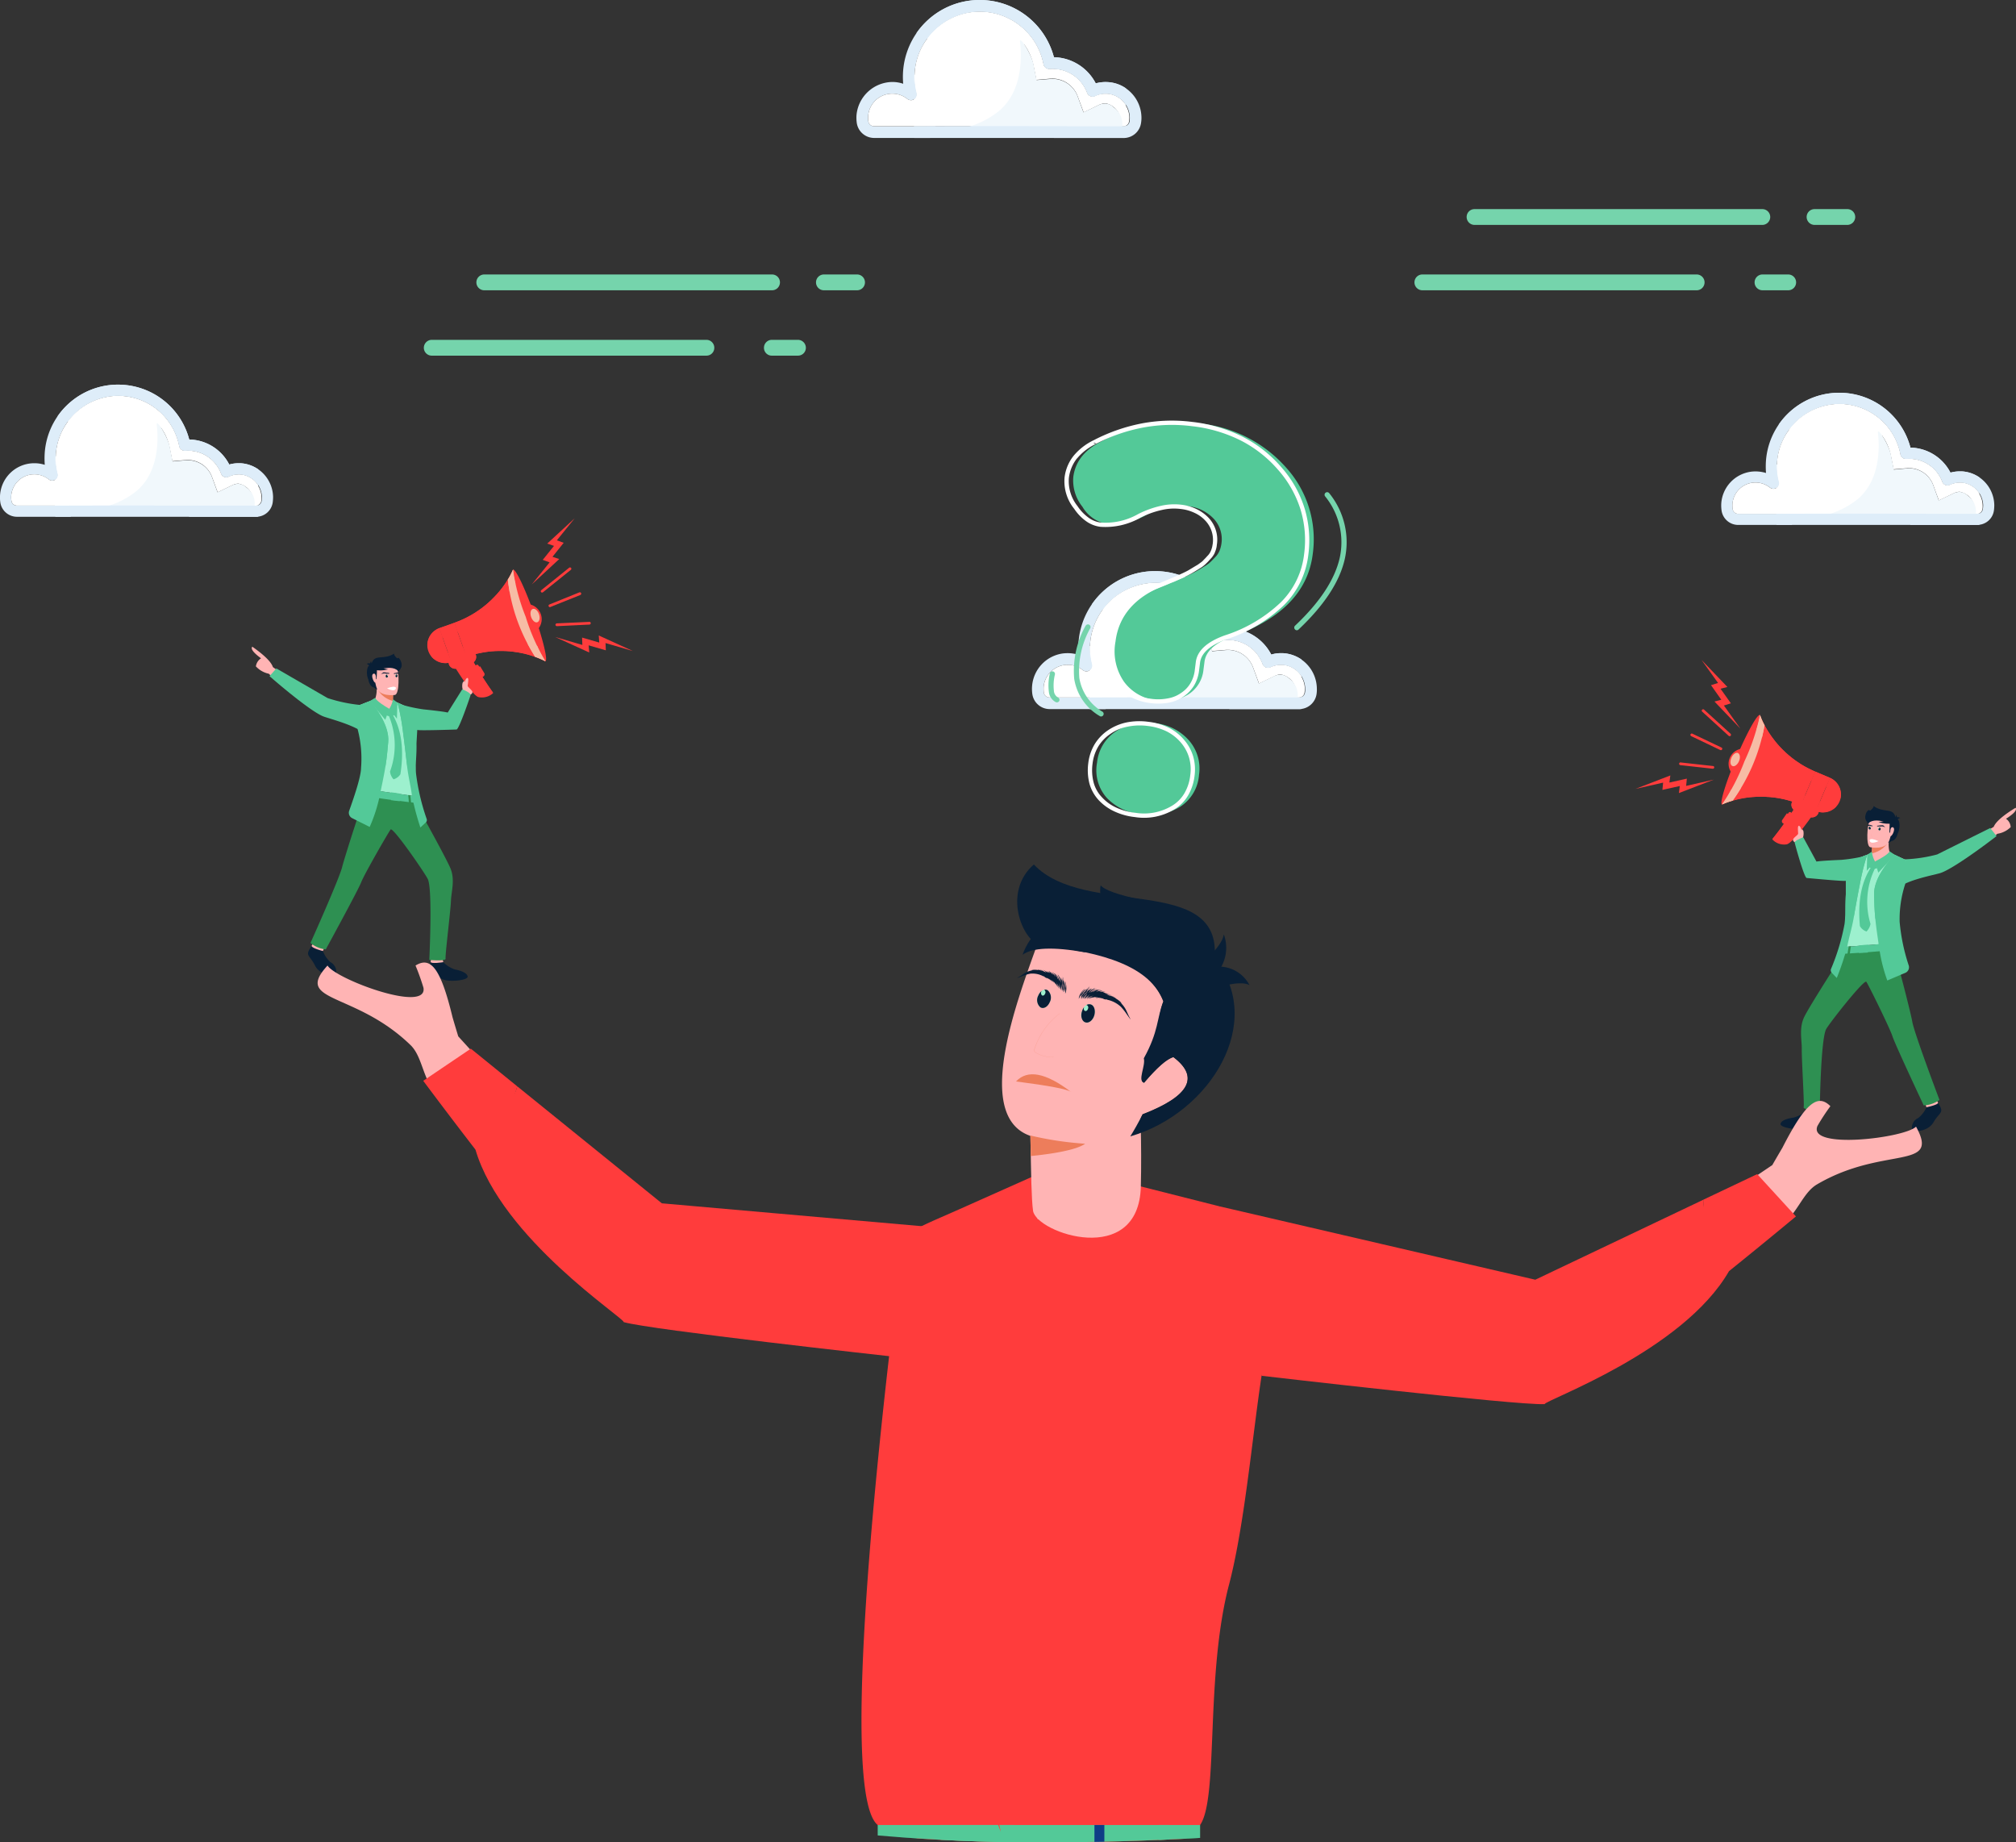 <svg id="グループ_169" data-name="グループ 169" xmlns="http://www.w3.org/2000/svg" xmlns:xlink="http://www.w3.org/1999/xlink" width="270" height="246.723" viewBox="0 0 270 246.723">
  <rect x="0" y="0" width="270" height="246.723" fill="#333333" stroke="none"/>
  <defs>
    <clipPath id="clip-path">
      <rect id="長方形_65" data-name="長方形 65" width="270" height="246.723" fill="none"/>
    </clipPath>
  </defs>
  <g id="グループ_91" data-name="グループ 91" clip-path="url(#clip-path)">
    <path id="パス_2821" data-name="パス 2821" d="M28.326,68.219a37.238,37.238,0,0,0,3.285,2.1l.118,2.342c-.015-.8-2.206-1.891-3.951-3.553a3.253,3.253,0,0,1-1.727-.985,1.526,1.526,0,0,1,.69-1.079c-1.024-.756-1.423-1.276-1.169-1.554,1.624,1.141,2.539,2.046,2.755,2.727" transform="translate(8.22 21.114)" fill="#ffb4b4" fill-rule="evenodd"/>
    <path id="パス_2822" data-name="パス 2822" d="M40,76.422c-1.169-1.1-4.562-1.97-5.411-2.276-1.53-.53-5.787-4.1-7.293-5.426l.92-1.028,6.861,3.966a20.113,20.113,0,0,0,4.314.919l1.3,4.774Z" transform="translate(8.799 21.824)" fill="#53c998" fill-rule="evenodd"/>
    <path id="パス_2823" data-name="パス 2823" d="M47.154,68.862l.042-.122c.994.2,1.675.521,1.5.948-.094.5-.573.77-.972,1.3a1.958,1.958,0,0,0-.7-.423,1.9,1.9,0,0,1-.16-1.291l.263-.346Z" transform="translate(15.091 22.161)" fill="#ffb4b4" fill-rule="evenodd"/>
    <path id="パス_2824" data-name="パス 2824" d="M48.485,68.988a.224.224,0,0,0,.291.066l.479-.291a.2.2,0,0,0,.066-.282l-.653-1.066a.188.188,0,0,0-.276-.066l-.493.282a.2.2,0,0,0-.065.278Z" transform="translate(15.412 21.702)" fill="#ff3c3c" fill-rule="evenodd"/>
    <path id="パス_2825" data-name="パス 2825" d="M48.555,67.735l-.028-.094c.052-.009.107-.024.159-.037l.479.783a.2.2,0,0,1-.065.282l-.132.081-.346.21a.224.224,0,0,1-.291-.065l-.042-.094a1.018,1.018,0,0,0,.267-1.066" transform="translate(15.568 21.795)" fill="#ff3c3c" fill-rule="evenodd"/>
    <path id="パス_2826" data-name="パス 2826" d="M48.547,69.168a.352.352,0,0,1-.294-.151l-.1-.21.074-.069a.869.869,0,0,0,.23-.916v0l-.075-.246.157-.029c.048-.009.1-.022.149-.036l.1-.028.532.874a.32.32,0,0,1,.046.253.34.34,0,0,1-.16.226l-.477.291a.441.441,0,0,1-.19.045m-.048-.3,0,.005c.021.026.078.005.1-.005l.465-.283a.069.069,0,0,0,.029-.042.041.041,0,0,0-.007-.036l-.3-.489a1.156,1.156,0,0,1-.294.85" transform="translate(15.526 21.755)" fill="#ff3c3c"/>
    <path id="パス_2827" data-name="パス 2827" d="M45.644,67.063s2.778,4.7,3.721,4.938a2.2,2.2,0,0,0,1.972-.545A46.87,46.87,0,0,1,48.1,66.227Z" transform="translate(14.715 21.351)" fill="#ff3c3c" fill-rule="evenodd"/>
    <path id="パス_2828" data-name="パス 2828" d="M50.325,71.777a58.662,58.662,0,0,1-3.365-5.365l.69-.239A48.742,48.742,0,0,0,50.884,71.4a3.226,3.226,0,0,1-.558.376" transform="translate(15.14 21.334)" fill="#ff3c3c" fill-rule="evenodd"/>
    <path id="パス_2829" data-name="パス 2829" d="M48.865,65.744l.267.742a.923.923,0,0,1-.573,1.158L46.7,68.3a.9.9,0,0,1-1.168-.536l-.268-.755Z" transform="translate(14.592 21.196)" fill="#ff3c3c" fill-rule="evenodd"/>
    <path id="パス_2830" data-name="パス 2830" d="M46.239,67.536l2.2-.77a1.083,1.083,0,0,0,.61-.521l.029.079a.925.925,0,0,1-.573,1.16l-1.863.652A.9.9,0,0,1,45.47,67.6l-.028-.081a1.081,1.081,0,0,0,.8.015" transform="translate(14.65 21.357)" fill="#ff3c3c" fill-rule="evenodd"/>
    <path id="パス_2831" data-name="パス 2831" d="M44.882,63.611l1.609,4.548a2.412,2.412,0,0,1-1.609-4.548" transform="translate(13.957 20.508)" fill="#ff3c3c" fill-rule="evenodd"/>
    <rect id="長方形_63" data-name="長方形 63" width="2.146" height="4.824" transform="matrix(0.942, -0.334, 0.334, 0.942, 58.837, 84.12)" fill="#ff3c3c"/>
    <path id="パス_2832" data-name="パス 2832" d="M53.875,57.685a26.566,26.566,0,0,0,1.69,6.308,27.013,27.013,0,0,0,2.646,5.969,13.647,13.647,0,0,0-10.578-.6L46.024,64.8a13.726,13.726,0,0,0,7.851-7.12" transform="translate(14.838 18.597)" fill="#ff3c3c" fill-rule="evenodd"/>
    <path id="パス_2833" data-name="パス 2833" d="M53.493,64.044c1.117,3.168,2.248,5.628,2.684,5.84a1.32,1.32,0,0,0,.122.079v-.009c.348-.149-.346-2.981-1.53-6.359s-2.464-6.03-2.806-5.908a26.127,26.127,0,0,0,1.53,6.358" transform="translate(16.75 18.596)" fill="#ff3c3c" fill-rule="evenodd"/>
    <path id="パス_2834" data-name="パス 2834" d="M43.315,66.282v-.009c0-.057-.015-.122-.015-.173v-.042a.639.639,0,0,1-.013-.16v-.052c0-.057.013-.108.013-.16,0-.028,0-.042.015-.056,0-.052.015-.1.015-.16.013-.009.013-.024.013-.052a.854.854,0,0,1,.038-.145c0-.015.013-.028.013-.042a3.166,3.166,0,0,1,.2-.488c.015-.015.029-.028.029-.042.028-.037.042-.079.065-.108a.216.216,0,0,0,.057-.079c.024-.037.052-.066.066-.089a.983.983,0,0,0,.079-.094.251.251,0,0,1,.066-.081c.028-.028.052-.056.079-.079a.343.343,0,0,1,.079-.07c.029-.024.052-.052.094-.09.029-.013.052-.042.081-.056a1.317,1.317,0,0,1,.107-.081c.024-.013.052-.037.081-.052a1.035,1.035,0,0,1,.131-.079.26.26,0,0,1,.066-.042c.065-.024.131-.066.21-.089l.442,1.234-.6.216a2.88,2.88,0,0,0-1.408,1.221" transform="translate(13.956 20.508)" fill="#ff3c3c" fill-rule="evenodd"/>
    <path id="パス_2835" data-name="パス 2835" d="M46.958,64.3c-.122.042-.239.094-.361.136l-1.662.582-.44-1.234,2.022-.718Z" transform="translate(14.345 20.333)" fill="#ff3c3c" fill-rule="evenodd"/>
    <path id="パス_2836" data-name="パス 2836" d="M46.023,64.8h0c.136-.057.267-.094.4-.151a.562.562,0,0,1,.136-.052c.094-.037.182-.079.276-.116a.5.5,0,0,0,.122-.057c.1-.037.2-.094.305-.131.028-.015.052-.029.079-.042.118-.052.239-.118.357-.173.042-.024.07-.038.094-.053.094-.052.188-.094.267-.145a.689.689,0,0,0,.123-.065c.079-.042.168-.094.249-.145a.3.3,0,0,0,.094-.057c.107-.066.225-.131.333-.2a.22.22,0,0,1,.052-.042c.079-.052.173-.118.267-.173a.582.582,0,0,1,.094-.066,2.1,2.1,0,0,0,.212-.159c.042-.024.065-.038.107-.066.081-.066.16-.118.239-.188a.188.188,0,0,0,.052-.038c.094-.065.188-.145.282-.225.029-.015.052-.042.094-.07.052-.052.118-.1.175-.16.037-.024.065-.052.1-.079.056-.052.107-.1.159-.16a.407.407,0,0,0,.094-.079c.081-.066.16-.145.239-.212a.846.846,0,0,1,.081-.094l.145-.145a.817.817,0,0,0,.107-.107c.042-.038.081-.081.123-.118a.366.366,0,0,1,.1-.108A1.075,1.075,0,0,1,51.707,61c.052-.066.1-.136.16-.2a.417.417,0,0,0,.094-.1,1.131,1.131,0,0,0,.116-.136.294.294,0,0,0,.066-.094.5.5,0,0,0,.108-.131l.065-.066c.132-.173.254-.333.372-.492a.053.053,0,0,1,.028-.038c.042-.056.066-.107.108-.16.013-.013.013-.028.022-.028a10.3,10.3,0,0,0,1.028-1.863,7.668,7.668,0,0,0,.32,1.863c-.042.066-.081.132-.122.188a15.638,15.638,0,0,1-7.608,6.3Z" transform="translate(14.838 18.597)" fill="#ff3c3c" fill-rule="evenodd"/>
    <path id="パス_2837" data-name="パス 2837" d="M54.712,62.108,54.7,62.1v-.028a.038.038,0,0,0,.015.037" transform="translate(17.634 20.011)" fill="#00518c" fill-rule="evenodd"/>
    <path id="パス_2838" data-name="パス 2838" d="M52.816,61.276a2.031,2.031,0,0,1,1.342,3.834Z" transform="translate(17.028 19.727)" fill="#ff3c3c" fill-rule="evenodd"/>
    <path id="パス_2839" data-name="パス 2839" d="M46.092,67.427a.849.849,0,0,1-.173.028c-.029,0-.038.015-.066.015a.825.825,0,0,0-.173.013h-.052a2.118,2.118,0,0,1-.427-.041.1.1,0,0,1-.066-.015.727.727,0,0,1-.145-.024c-.028-.013-.057-.013-.07-.028-.052-.015-.1-.028-.145-.042a.135.135,0,0,1-.066-.024.682.682,0,0,1-.188-.079c-.009,0-.024-.015-.052-.028a1.354,1.354,0,0,1-.131-.066.717.717,0,0,1-.066-.042.918.918,0,0,0-.108-.066c-.028-.024-.052-.037-.079-.065A.35.35,0,0,1,44,66.9c-.029-.028-.052-.042-.081-.066l-.122-.122a.5.5,0,0,1-.066-.079.609.609,0,0,0-.065-.066,3.2,3.2,0,0,0,1.248-.131l1-.348.45,1.276a.92.92,0,0,1-.225.052.083.083,0,0,1-.052.015" transform="translate(14.079 21.305)" fill="#ff3c3c" fill-rule="evenodd"/>
    <path id="パス_2840" data-name="パス 2840" d="M46.9,65.712h0c.16-.057.333-.108.493-.16l.45,1.263v.015l-2.022.7-.451-1.276Z" transform="translate(14.627 21.134)" fill="#ff3c3c" fill-rule="evenodd"/>
    <path id="パス_2841" data-name="パス 2841" d="M56.826,65.577a10.207,10.207,0,0,0,1.1,2.046,12.186,12.186,0,0,0-4.177-1.262c-.013,0-.013,0-.028-.015a2.388,2.388,0,0,1-.254-.024h-.037c-.254-.028-.506-.056-.775-.07h-.094a1.827,1.827,0,0,1-.225-.009h-.821a1.209,1.209,0,0,1-.173.009h-.188a.865.865,0,0,1-.188.015.93.93,0,0,1-.184.013c-.079.015-.149.015-.229.029-.053,0-.1.013-.16.013-.118.009-.226.024-.342.038a.727.727,0,0,1-.16.028c-.066.015-.145.024-.225.037-.057.015-.108.015-.175.029s-.159.028-.253.052a.455.455,0,0,0-.136.028l-.385.079a.283.283,0,0,1-.1.029c-.108.022-.2.052-.309.079-.038.009-.09.024-.132.037-.094.029-.188.052-.276.081a1.214,1.214,0,0,0-.136.042c-.131.052-.276.089-.413.131v.015L46.9,65.75a17.374,17.374,0,0,1,9.926-.173" transform="translate(15.12 20.935)" fill="#ff3c3c" fill-rule="evenodd"/>
    <path id="パス_2842" data-name="パス 2842" d="M52.13,57.685a26.567,26.567,0,0,0,1.69,6.308,27.013,27.013,0,0,0,2.646,5.969,8.471,8.471,0,0,0-1.385-.61A24.677,24.677,0,0,1,52.7,64.509a23.783,23.783,0,0,1-1.267-5.481,8.236,8.236,0,0,0,.694-1.342" transform="translate(16.583 18.597)" fill="#f6bca5" fill-rule="evenodd"/>
    <path id="パス_2843" data-name="パス 2843" d="M51.436,59.027a8.212,8.212,0,0,0,.693-1.342,7.736,7.736,0,0,0,.32,1.863c-.042.066-.081.131-.122.188-.182.305-.4.624-.652.967-.09-.558-.182-1.117-.239-1.675" transform="translate(16.583 18.597)" fill="#f6bca5" fill-rule="evenodd"/>
    <path id="パス_2844" data-name="パス 2844" d="M55.824,67.542c-.066-.037-.136-.079-.2-.118-.3-.145-.7-.319-1.182-.492-.357-.573-.7-1.16-1.009-1.742.451.079.878.182,1.291.291a10.023,10.023,0,0,0,1.1,2.06" transform="translate(17.226 21.017)" fill="#f6bca5" fill-rule="evenodd"/>
    <path id="パス_2845" data-name="パス 2845" d="M53.813,62.75c.173.493.545.812.836.7s.385-.582.216-1.074-.558-.812-.84-.7c-.291.09-.385.582-.212,1.075" transform="translate(17.321 19.877)" fill="#f6bca5" fill-rule="evenodd"/>
    <path id="パス_2846" data-name="パス 2846" d="M47.57,69.072c-.024.333-.118.746-.052.788,1.16.864.348,1,.118,1.117a1.586,1.586,0,0,0-.611-.536,2.031,2.031,0,0,1,.081-1.3c.159-.492.521-.76.464-.07" transform="translate(15.14 22.134)" fill="#ffb4b4" fill-rule="evenodd"/>
    <path id="パス_2847" data-name="パス 2847" d="M37.326,76.547h0c.042.16-.333,2.154-.319,3.205.028,1.094.319,3.112.319,3.112l.333.042,5.59.8.492.066a1.911,1.911,0,0,0,.25-1.225c-.038-.545-.09-1.554-.066-2.487v-.066c.015-.516-.291-.957-.2-1.328a5.227,5.227,0,0,0,.079-2.009l.038-2.051c.056.122,3.7-.239,4.007-.118.305.1.611-.2.93-.493.348-.319-.451-.614-.451-.614l-.346-.212-3.286-.76a4.646,4.646,0,0,1-1.131-.2c-.615-.3-1.464-.7-2.009-.935-.333-.159-.544-.249-.544-.249s-2.29-.216-2.465-.216c-.065.015-.333.108-.689.239-.469.173-1.08.427-1.545.624l.53,3.609a4.3,4.3,0,0,1,.479,1.09Z" transform="translate(11.708 22.829)" fill="#9df0ce" fill-rule="evenodd"/>
    <path id="パス_2848" data-name="パス 2848" d="M37.6,72.142c.094-.53,1.211.906,2.581.788a4.29,4.29,0,0,0,.305-1.3,1.061,1.061,0,0,1,.013-.2c0-.624.024-.972.024-.972-.066-.022-2.206-.9-2.206-.834a3.775,3.775,0,0,1-.718,2.524" transform="translate(12.124 22.443)" fill="#ffb4b4" fill-rule="evenodd"/>
    <path id="パス_2849" data-name="パス 2849" d="M38.308,69.922A3.36,3.36,0,0,0,40.28,71.33c0-.624.022-.972.022-.972a15.934,15.934,0,0,0-1.994-.436" transform="translate(12.35 22.538)" fill="#ed7d5b" fill-rule="evenodd"/>
    <path id="パス_2850" data-name="パス 2850" d="M40.822,70.455c-1.4.5-2.3.558-2.69.145-.413-.094-.666-.455-.783-1.079-.427-.944-.071-2.445.516-1.7.479-1.235,2.436-.517,3.524-1.211a1.239,1.239,0,0,1-.065,1.876c.013,1.239-.052,1.9-.5,1.972" transform="translate(11.981 21.474)" fill="#091f36" fill-rule="evenodd"/>
    <path id="パス_2851" data-name="パス 2851" d="M40.717,71.4s-2.22.333-2.539-1.182-.864-2.436.652-2.859,1.953.081,2.183.559.319,3.3-.3,3.482" transform="translate(12.19 21.665)" fill="#ffb4b4" fill-rule="evenodd"/>
    <path id="パス_2852" data-name="パス 2852" d="M37.664,67.666a.328.328,0,0,0,.145-.4.667.667,0,0,0-.68-.013c.135.013.309.145.534.413" transform="translate(11.971 21.654)" fill="#091f36" fill-rule="evenodd"/>
    <path id="パス_2853" data-name="パス 2853" d="M37.817,67.47c-.108.122-.216.145-.309.079a.754.754,0,0,1,.107-.61.961.961,0,0,0,.2.53" transform="translate(12.085 21.581)" fill="#091f36" fill-rule="evenodd"/>
    <path id="パス_2854" data-name="パス 2854" d="M38.325,67.678a.481.481,0,0,0-.61.108c.013.4.225,1.219.544,1.394a13.115,13.115,0,0,0,.066-1.5" transform="translate(12.159 21.8)" fill="#091f36" fill-rule="evenodd"/>
    <path id="パス_2855" data-name="パス 2855" d="M38.319,67.384c-.464.182-.639.37-.493.558a3.842,3.842,0,0,0,1.986-.042,3.293,3.293,0,0,1-1.493-.516" transform="translate(12.179 21.724)" fill="#091f36" fill-rule="evenodd"/>
    <path id="パス_2856" data-name="パス 2856" d="M41.2,68.509c-.506-.5-1.451-.573-2.769-.089-.821-.2-1.009-.587-.661-1.211.492-.882,1.567-.188,2.885-1.014-.052.639,1.9,1.2.545,2.314" transform="translate(12.122 21.341)" fill="#091f36" fill-rule="evenodd"/>
    <path id="パス_2857" data-name="パス 2857" d="M37.9,68.219c.342-.066.319.666.291,1.024-.052.718-.864-.906-.291-1.024" transform="translate(12.152 21.992)" fill="#ffb4b4" fill-rule="evenodd"/>
    <path id="パス_2858" data-name="パス 2858" d="M45.355,97.46a3.759,3.759,0,0,0,1.567.981c.789.149,1.666.483,1.69.971s-2.539.775-3.445.311c-1.357-.7-1.478-.469-1.638-.841s.136-1.355.123-1.478c-.015-.145,1.7.057,1.7.057" transform="translate(14.018 31.385)" fill="#091f36" fill-rule="evenodd"/>
    <path id="パス_2859" data-name="パス 2859" d="M45.206,97.181l.108.4c-.015.013-1.746.276-1.7-.057.029-.254.081-.545.081-.545Z" transform="translate(14.059 31.266)" fill="#ffb4b4" fill-rule="evenodd"/>
    <path id="パス_2860" data-name="パス 2860" d="M33.19,96.483a3.633,3.633,0,0,0,1.027,1.506,1.461,1.461,0,0,1,.742,1.554c-.173.442-2.182.2-2.821-1.1-.436-.891-.943-1.239-.943-1.624s.464-.93.492-1.051c.052-.131,1.5.718,1.5.718" transform="translate(10.057 30.87)" fill="#091f36" fill-rule="evenodd"/>
    <path id="パス_2861" data-name="パス 2861" d="M33.232,96.222l-.16.37c-.013.015-1.646-.422-1.5-.718a3.119,3.119,0,0,1,.346-.464Z" transform="translate(10.175 30.76)" fill="#ffb4b4" fill-rule="evenodd"/>
    <path id="パス_2862" data-name="パス 2862" d="M45.508,81.7s3.924,7.011,4.656,8.7c.68,1.567.136,3.176.094,4.4-.052,1.385-.8,7.345-.718,7.744s-2.183.182-2.183.182.465-9.471-.2-10.828c-.455-.919-4.684-7.025-4.979-6.64s-3.526,5.975-3.947,7.077c-.4,1.041-4.739,8.982-4.739,8.982a3.914,3.914,0,0,1-2.047-.864s3.924-8.742,4.257-10.23c.188-.76,1.835-6.083,3.075-9.513.652-1.812,6.73.985,6.73.985" transform="translate(10.138 25.824)" fill="#2e9052" fill-rule="evenodd"/>
    <path id="パス_2863" data-name="パス 2863" d="M43.524,80.832s.16.173.2.92c0,0-6.078-.7-6.73-.987,0,0-.029-.825.118-.84s6.415.906,6.415.906" transform="translate(11.925 25.768)" fill="#53c998" fill-rule="evenodd"/>
    <path id="パス_2864" data-name="パス 2864" d="M38.231,80.05s-.131.836-.145,1.051l-.282-.057s.079-.877.122-1.037Z" transform="translate(12.188 25.794)" fill="#576267" fill-rule="evenodd"/>
    <path id="パス_2865" data-name="パス 2865" d="M41.617,80.535s.108.775.118,1.051l-.305-.037s-.052-.944-.094-1.038Z" transform="translate(13.326 25.956)" fill="#2e9052" fill-rule="evenodd"/>
    <path id="パス_2866" data-name="パス 2866" d="M36.635,71.617c.348-.145.77-.319,1.154-.479.136-.052.267-.089.39-.145.159.173,2.661,3.008,2.421,5.524-.07.742-.16,1.981-.376,3.272-.212,1.342-.558,2.858-.784,4.017a20.871,20.871,0,0,1-1.318,4.045l-2.342-1.173a.8.8,0,0,1-.4-1c.52-1.478,1.586-4.472,1.586-5.763a15.371,15.371,0,0,0-.455-5.134Z" transform="translate(11.39 22.888)" fill="#53c998" fill-rule="evenodd"/>
    <path id="パス_2867" data-name="パス 2867" d="M46.98,72.923,48.932,69.8s1.2.479,1.108.8c-.057.2-1.545,4.59-1.878,4.59-.361.013-5.2.173-5.257.052L42.8,77.049c.042,1.624-.169,2.74-.066,4a28.98,28.98,0,0,0,1.436,6.133.437.437,0,0,1-.118.451l-.731.681a36.317,36.317,0,0,1-1.132-4.257c-.116-1.094-.492-2.558-.652-3.98-.2-1.806-.413-3.6-.558-4.655a28.154,28.154,0,0,0-.718-3.82h.028c.173.079.385.173.6.282a20.09,20.09,0,0,0,2.848.61s2.675.267,3.248.427" transform="translate(12.98 22.502)" fill="#53c998" fill-rule="evenodd"/>
    <path id="パス_2868" data-name="パス 2868" d="M38.081,73.363l.906.508-.385.4,1.024,5.52c.216-1.291.3-2.53.376-3.272.239-2.515-2.263-5.35-2.423-5.525-.122.056-.253.1-.389.147Z" transform="translate(11.99 22.888)" fill="#53c998" fill-rule="evenodd"/>
    <path id="パス_2869" data-name="パス 2869" d="M40.249,71.157a26.554,26.554,0,0,1,.733,3.83c.145,1.051.361,2.848.558,4.656l.216-5.177L41.328,74l.385-.479-.825-2.075c-.212-.107-.423-.2-.6-.282Z" transform="translate(12.976 22.941)" fill="#53c998" fill-rule="evenodd"/>
    <path id="パス_2870" data-name="パス 2870" d="M37.482,71.1c-.305.122-.742.282-1.154.427l-.042,1.239Z" transform="translate(11.698 22.923)" fill="#53c998" fill-rule="evenodd"/>
    <path id="パス_2871" data-name="パス 2871" d="M39.611,80.238s.906.108,1.2.173l-.042,1.014L39.6,81.289Z" transform="translate(12.766 25.868)" fill="#53c998" fill-rule="evenodd"/>
    <path id="パス_2872" data-name="パス 2872" d="M40.232,72.59a1.052,1.052,0,0,1-1.079.066s.216-.85.346-.878.8.666.733.812" transform="translate(12.623 23.141)" fill="#53c998" fill-rule="evenodd"/>
    <path id="パス_2873" data-name="パス 2873" d="M37.442,71.114l.746-.451s.028.414,1.878,1.474l-.536,1.478Z" transform="translate(12.071 22.781)" fill="#53c998" fill-rule="evenodd"/>
    <path id="パス_2874" data-name="パス 2874" d="M39.918,70.812a3.378,3.378,0,0,1-.493,1.276l1.024,1.333.066-2.154Z" transform="translate(12.71 22.829)" fill="#53c998" fill-rule="evenodd"/>
    <path id="パス_2875" data-name="パス 2875" d="M39.444,72.4c.056-.149.135-.149.253-.015,1.21,2.023,1.572,4.671,1.065,7.941a1.521,1.521,0,0,1-.731.559,1.716,1.716,0,0,1-.372-.864c1.235-3.966.32-6.482-.214-7.622" transform="translate(12.717 23.305)" fill="#53c998" fill-rule="evenodd"/>
    <path id="パス_2876" data-name="パス 2876" d="M40.028,81.094l-.069-.082a1.812,1.812,0,0,1-.4-.942l0-.028.008-.028a10.181,10.181,0,0,0-.208-7.519l-.026-.054.022-.056a.28.28,0,0,1,.2-.2.346.346,0,0,1,.294.145c1.24,2.072,1.605,4.776,1.1,8.056l-.013.041a1.591,1.591,0,0,1-.8.627Zm-.186-1.022a1.577,1.577,0,0,0,.271.672,1.246,1.246,0,0,0,.549-.426,11.973,11.973,0,0,0-.833-7.438,10.671,10.671,0,0,1,.013,7.193" transform="translate(12.679 23.271)" fill="#53c998"/>
    <path id="パス_2877" data-name="パス 2877" d="M39.224,68.328c-.079-.015-.16.066-.16.173a.173.173,0,0,0,.132.212c.079,0,.145-.066.159-.173a.186.186,0,0,0-.131-.212" transform="translate(12.593 22.028)" fill="#9df0ce" fill-rule="evenodd"/>
    <path id="パス_2878" data-name="パス 2878" d="M39.2,68.713a.172.172,0,0,1-.131-.212c0-.107.079-.188.159-.173a.127.127,0,0,1,.081.052c-.029-.009-.057.015-.057.057a.054.054,0,0,0,.042.065.055.055,0,0,0,.052-.052v-.013a.251.251,0,0,1,.015.1c-.015.107-.081.173-.16.173" transform="translate(12.593 22.028)" fill="#091f36" fill-rule="evenodd"/>
    <path id="パス_2879" data-name="パス 2879" d="M39.636,68.288h.009c0-.015-.024-.042-.024-.057,0,.015.015.015.015.029a.033.033,0,0,1,.009.028c.015-.015,0-.015,0-.028s.015.028.015.028a.149.149,0,0,0-.015-.07.1.1,0,0,1,.028.07v-.028c.015.013.015.013.015.028l.015-.015-.015.015c.015-.015.052-.057.052-.079,0,.009-.015.022-.015.037V68.18a.052.052,0,0,1-.009.038c0,.028,0,.042-.013.056,0-.042.013-.065.013-.094H39.7v.052a.1.1,0,0,0-.029-.079.051.051,0,0,1,.015.042c0-.015-.015-.042-.028-.042s.013.015.028.028.015.038.015.052a.167.167,0,0,0-.081-.094c0,.015.038.029.038.042v.015s.013.015.013.024.015,0,.015.013v.015a.286.286,0,0,0-.042-.066c-.024-.013-.052-.042-.079-.042h.013l.015.015a.137.137,0,0,1,.094.094h-.015v-.015c0-.013-.013-.022-.028-.037a.053.053,0,0,0-.037-.028.164.164,0,0,0-.108-.029.478.478,0,0,1,.066.015.325.325,0,0,1,.07.042c-.015,0-.015-.015-.028-.015a.459.459,0,0,0-.188-.052.866.866,0,0,1,.107.038l-.028-.015a.014.014,0,0,0,.015.015c.013,0,.013,0,.013.013.029.015.081.038.094.066a.051.051,0,0,1-.028-.015.188.188,0,0,0-.028-.022c-.009-.015-.038-.029-.052-.042a.72.72,0,0,0-.132-.038c.015,0,.015,0,.024.009a1.222,1.222,0,0,0-.2-.037.154.154,0,0,0,.079.015l.029.013c-.015,0-.057-.013-.071-.013a1.045,1.045,0,0,0-.21-.029.369.369,0,0,0-.175.029.355.355,0,0,0-.094.052.189.189,0,0,1-.022.028c.022-.015.079-.066.116-.066a.921.921,0,0,0-.182.132c.009-.015.037-.029.052-.042a.325.325,0,0,0,.052-.038c.042-.013.094-.052.136-.052a.1.1,0,0,0-.057.024,2.248,2.248,0,0,0-.262.173c0,.015-.029.029-.029.042s.038-.042.052-.042a.814.814,0,0,1,.188-.107c-.013.013-.145.07-.2.107l.122-.052a.5.5,0,0,1,.131-.042,1.078,1.078,0,0,0-.253.108.113.113,0,0,0,.07-.028.109.109,0,0,1,.066-.024.672.672,0,0,1,.145-.042.45.45,0,0,1,.2,0H39.1a.32.32,0,0,0-.116-.015h-.057a.382.382,0,0,1,.122-.013h-.013a.234.234,0,0,1,.094.013.238.238,0,0,1,.079.029.014.014,0,0,0-.015-.015l.066.015-.079-.029c.013,0,.042.015.056.015s.052.015.066.015a.222.222,0,0,0,.094.013.091.091,0,0,1-.057-.013l-.037-.015h-.028a.1.1,0,0,0-.052-.028.344.344,0,0,0-.188-.038.444.444,0,0,1,.188.029l.094.037h.009a.214.214,0,0,0,.07.028c.009,0,.024.015.037.015-.028-.028-.065-.042-.094-.07a.171.171,0,0,1,.057.042h.024a.192.192,0,0,0-.066-.052l-.028-.015c.028,0,.042.015.07.024a.45.45,0,0,0,.037.056l-.013-.028s.028.028.028.042c0-.015-.015-.028-.015-.042h.015a.7.7,0,0,0-.108-.079.218.218,0,0,1,.108.079c.015.015.015.028.028.042l-.013-.028.013.013a.176.176,0,0,0-.042-.065s.015,0,.015.009.015.013.028.013.009.042.024.057a.041.041,0,0,0-.015-.028H39.5a.041.041,0,0,1,.015.028v-.015l.013.015a.054.054,0,0,0-.013-.042c.013,0,.013.028.028.042v-.028l.015.013s0,.015.009.015c-.009-.015-.009-.028-.024-.042a.208.208,0,0,1,.037.052.337.337,0,0,0-.037-.066c.024,0,.037.057.037.057v-.015h.015v0c.015,0,.015.015.015.024v-.037c.013.013.013.028.028.028l-.015-.015Z" transform="translate(12.435 21.951)" fill="#091f36" fill-rule="evenodd"/>
    <path id="パス_2880" data-name="パス 2880" d="M40.208,68.3c.079.009.131.1.118.212s-.081.173-.145.159c-.081,0-.132-.094-.123-.2s.071-.184.151-.169" transform="translate(12.914 22.019)" fill="#9df0ce" fill-rule="evenodd"/>
    <path id="パス_2881" data-name="パス 2881" d="M40.18,68.67c.066.015.145-.066.145-.16s-.037-.2-.118-.21a.141.141,0,0,0-.094.022h.015c.024,0,.037.029.037.066a.051.051,0,0,1-.052.057.049.049,0,0,1-.028-.066.1.1,0,0,0-.028.089c-.009.108.042.2.122.2" transform="translate(12.914 22.02)" fill="#091f36" fill-rule="evenodd"/>
    <path id="パス_2882" data-name="パス 2882" d="M39.948,68.29c0,.015,0,.015-.015.015a.087.087,0,0,0,.024-.052c0,.013,0,.013-.009.028a.032.032,0,0,0-.015.024v0a.1.1,0,0,1,.015-.066.1.1,0,0,0-.028.066v-.038a.043.043,0,0,0-.015.038v0a.125.125,0,0,1-.028-.094c0,.013,0,.042.013.042a.085.085,0,0,1-.013-.053c.013.011,0,.024.013.038v.015c.015-.029.015-.053.029-.081,0,.015-.015.028-.015.038.015-.011.015-.038.028-.038a.052.052,0,0,0-.013.028c-.015.011-.015.038-.015.053.015-.053.028-.081.052-.094,0,0-.024.028-.024.041h0c0,.011-.013.024-.013.024s0,.015-.015.029v.013a.219.219,0,0,1,.042-.066c.009-.013.037-.041.052-.041l-.015.013a.09.09,0,0,0-.065.094v-.013a.068.068,0,0,1,.028-.042.066.066,0,0,1,.024-.038c.013,0,.056-.028.079-.028a.163.163,0,0,0-.052.028.065.065,0,0,0-.052.038c.009,0,.009-.011.024-.011a.237.237,0,0,1,.136-.056.107.107,0,0,0-.081.042l.009-.015v.015h-.009a.3.3,0,0,0-.07.079.275.275,0,0,0,.028-.028A.014.014,0,0,1,40,68.224a.245.245,0,0,0,.037-.037c.029-.015.057-.028.094-.042-.013,0-.013,0-.013.015.028,0,.07-.038.136-.038a.123.123,0,0,1-.057.009l-.009.015.037-.015a.951.951,0,0,1,.16-.022.235.235,0,0,1,.122.022.339.339,0,0,1,.066.057c0,.013.015.013.015.024-.015-.011-.057-.066-.081-.066a.72.72,0,0,1,.132.136c-.015-.015-.029-.028-.042-.042a.151.151,0,0,0-.038-.038c-.028-.013-.065-.056-.094-.07l.042.042a2.029,2.029,0,0,1,.184.175c0,.013.013.022.028.037-.015-.015-.042-.037-.042-.037a.474.474,0,0,0-.131-.108c.013.015.107.066.131.108L40.6,68.29a.369.369,0,0,0-.09-.037.573.573,0,0,1,.169.107c-.009,0-.024-.013-.037-.028-.029-.015-.042-.028-.052-.028a.37.37,0,0,0-.108-.038.272.272,0,0,0-.145,0H40.29a.054.054,0,0,0,.042-.013h.118a.15.15,0,0,0-.081-.015.131.131,0,0,0-.065.015.163.163,0,0,0-.052.028.013.013,0,0,1,.013-.015l-.056.015.065-.028a.049.049,0,0,0-.037.013c-.015,0-.042.015-.052.015a.152.152,0,0,1-.07.009c.013,0,.028-.009.042-.009l.028-.015c.009,0,.009,0,.009-.013a.107.107,0,0,0,.057-.029.224.224,0,0,1,.131-.024c-.037-.028-.118.011-.145.024l-.052.042h-.028a.067.067,0,0,1-.042.024l-.024.015c.015-.024.052-.038.066-.066-.015.015-.029.028-.042.028l-.009.015a.133.133,0,0,1,.037-.057l.028-.024a.465.465,0,0,0-.056.038.113.113,0,0,1-.024.052l.015-.024c-.015,0-.029.024-.029.038,0-.024.015-.038.015-.052l-.015.013c.029-.028.052-.056.081-.079-.029,0-.066.037-.081.079l-.013.024v0a.143.143,0,0,1,.028-.079c0,.013-.015.013-.015.028l-.013.015c-.015.013-.015.037-.029.052a.032.032,0,0,1,.015-.024h-.015a.05.05,0,0,1-.009.024l.009-.024-.009.024a.059.059,0,0,1,.009-.038c-.009,0-.009.015-.022.024s0-.009.013-.009l-.013.009a.014.014,0,0,0-.015.015c0-.015.015-.024.015-.038-.015.015-.015.024-.029.038a.09.09,0,0,1,.029-.052c-.015,0-.029.037-.029.052V68.29l-.013.015v-.024c0,.009,0,.024-.015.024a.03.03,0,0,1,.015-.024h-.015c0,.009,0,.024-.009.024l.009-.015Z" transform="translate(12.856 21.958)" fill="#091f36" fill-rule="evenodd"/>
    <path id="パス_2883" data-name="パス 2883" d="M39.756,69.563a.172.172,0,0,1,.073-.011c.089,0,.212-.009.222-.164a4.267,4.267,0,0,0-.282-.84h0a4.459,4.459,0,0,1,.282.841c-.011.157-.14.163-.225.165a.242.242,0,0,0-.073.009" transform="translate(12.817 22.099)" fill="#ff3c3c"/>
    <path id="パス_2884" data-name="パス 2884" d="M39.195,69.757c.742.376,1.154.348,1.211-.079-.175-.212-.55-.16-1.211.079" transform="translate(12.636 22.421)" fill="#fff" fill-rule="evenodd"/>
    <path id="パス_2885" data-name="パス 2885" d="M55.06,60.788a.178.178,0,1,1-.225-.276L58.571,57.5a.182.182,0,0,1,.23.282Z" transform="translate(17.656 18.525)" fill="#ff3c3c" fill-rule="evenodd"/>
    <path id="パス_2886" data-name="パス 2886" d="M55.8,61.948a.168.168,0,0,1-.23-.094.181.181,0,0,1,.094-.239l4.017-1.624a.188.188,0,0,1,.239.108.2.2,0,0,1-.1.239Z" transform="translate(17.912 19.337)" fill="#ff3c3c" fill-rule="evenodd"/>
    <path id="パス_2887" data-name="パス 2887" d="M56.457,63.549a.2.2,0,0,1-.2-.173.2.2,0,0,1,.175-.2l4.364-.2a.165.165,0,0,1,.184.16.182.182,0,0,1-.169.2Z" transform="translate(18.136 20.303)" fill="#ff3c3c" fill-rule="evenodd"/>
    <path id="パス_2888" data-name="パス 2888" d="M59.609,52.482l-3.684,3.393.906.309-1.506,1.873.919.333-2.384,2.953,3.675-3.4-.906-.3,1.5-1.873-.915-.333Z" transform="translate(17.364 16.92)" fill="#ff3c3c" fill-rule="evenodd"/>
    <path id="パス_2889" data-name="パス 2889" d="M56.227,64.555l4.562,2.075-.081-.957,2.3.666-.037-.972,3.656,1.066-4.562-2.08.066.948-2.3-.666.037.987Z" transform="translate(18.127 20.747)" fill="#ff3c3c" fill-rule="evenodd"/>
    <path id="パス_2890" data-name="パス 2890" d="M202.811,84.354a38.952,38.952,0,0,1-3.408,1.9l-.262,2.329c.079-.8,2.342-1.742,4.163-3.3a3.192,3.192,0,0,0,1.783-.893,1.44,1.44,0,0,0-.628-1.116q1.619-1.035,1.281-1.474c-1.69,1.038-2.662,1.887-2.929,2.554" transform="translate(64.202 26.372)" fill="#ffb4b4" fill-rule="evenodd"/>
    <path id="パス_2891" data-name="パス 2891" d="M192.455,91.849c1.221-1.042,4.669-1.69,5.533-1.943,1.568-.442,6.041-3.754,7.608-4.975l-.849-1.08-7.105,3.539a19.47,19.47,0,0,1-4.351.653l-1.6,4.684Z" transform="translate(61.802 27.033)" fill="#53c998" fill-rule="evenodd"/>
    <path id="パス_2892" data-name="パス 2892" d="M182.832,83.848l-.028-.118c-1.009.145-1.7.427-1.568.85.066.521.545.812.906,1.355a1.832,1.832,0,0,1,.733-.37,1.892,1.892,0,0,0,.225-1.276l-.239-.372Z" transform="translate(58.424 26.994)" fill="#ffb4b4" fill-rule="evenodd"/>
    <path id="パス_2893" data-name="パス 2893" d="M181.418,83.908a.222.222,0,0,1-.291.037l-.464-.319a.184.184,0,0,1-.057-.267l.733-1.038a.2.2,0,0,1,.282-.052l.464.32a.2.2,0,0,1,.052.282Z" transform="translate(58.215 26.512)" fill="#ff3c3c" fill-rule="evenodd"/>
    <path id="パス_2894" data-name="パス 2894" d="M181.258,82.648l.042-.094a.493.493,0,0,1-.16-.052l-.534.77a.183.183,0,0,0,.056.267l.132.094.333.226a.223.223,0,0,0,.291-.038l.056-.079a1,1,0,0,1-.216-1.094" transform="translate(58.215 26.599)" fill="#ff3c3c" fill-rule="evenodd"/>
    <path id="パス_2895" data-name="パス 2895" d="M181.281,84.085a.363.363,0,0,1-.2-.062l-.467-.321a.314.314,0,0,1-.145-.217.309.309,0,0,1,.063-.258l.6-.866.112.062a.354.354,0,0,0,.116.037l.178.032-.114.258a.858.858,0,0,0,.186.939l.082.086-.126.176a.371.371,0,0,1-.287.135m-.2-1.152-.325.467.007,0,.013.066.463.317a.08.08,0,0,0,.082,0,1.143,1.143,0,0,1-.239-.857" transform="translate(58.18 26.553)" fill="#ff3c3c"/>
    <path id="パス_2896" data-name="パス 2896" d="M185.44,82.191s-3.06,4.511-4.017,4.7a2.155,2.155,0,0,1-1.929-.666,48.307,48.307,0,0,0,3.539-5.026Z" transform="translate(57.868 26.178)" fill="#ff3c3c" fill-rule="evenodd"/>
    <path id="パス_2897" data-name="パス 2897" d="M180.046,86.572a54.7,54.7,0,0,0,3.684-5.148l-.681-.28a47.234,47.234,0,0,1-3.537,5.03,2.653,2.653,0,0,0,.534.4" transform="translate(57.874 26.16)" fill="#ff3c3c" fill-rule="evenodd"/>
    <path id="パス_2898" data-name="パス 2898" d="M181.807,80.682l-.305.733a.893.893,0,0,0,.508,1.182l1.806.775a.927.927,0,0,0,1.211-.469l.3-.733Z" transform="translate(58.492 26.011)" fill="#ff3c3c" fill-rule="evenodd"/>
    <path id="パス_2899" data-name="パス 2899" d="M184.258,82.64l-2.145-.906a1.17,1.17,0,0,1-.586-.558l-.024.079a.892.892,0,0,0,.506,1.182l1.806.775a.927.927,0,0,0,1.211-.469l.028-.079a1.044,1.044,0,0,1-.8-.024" transform="translate(58.492 26.171)" fill="#ff3c3c" fill-rule="evenodd"/>
    <path id="パス_2900" data-name="パス 2900" d="M185.8,78.769l-1.887,4.445a2.414,2.414,0,0,0,1.887-4.445" transform="translate(59.291 25.395)" fill="#ff3c3c" fill-rule="evenodd"/>
    <rect id="長方形_64" data-name="長方形 64" width="4.827" height="2.145" transform="translate(241.225 107.771) rotate(-67.015)" fill="#ff3c3c"/>
    <path id="パス_2901" data-name="パス 2901" d="M179.483,72.4a27.5,27.5,0,0,1-2.075,6.2,27.218,27.218,0,0,1-3.008,5.787,13.715,13.715,0,0,1,10.594.042l1.886-4.445a13.645,13.645,0,0,1-7.4-7.584" transform="translate(56.226 23.342)" fill="#ff3c3c" fill-rule="evenodd"/>
    <path id="パス_2902" data-name="パス 2902" d="M177.586,78.655c-1.318,3.1-2.6,5.481-3.046,5.669-.029.015-.066.037-.123.066-.333-.188.521-2.966,1.915-6.251,1.4-3.314,2.821-5.881,3.168-5.735a26.723,26.723,0,0,1-1.915,6.251" transform="translate(56.208 23.341)" fill="#ff3c3c" fill-rule="evenodd"/>
    <path id="パス_2903" data-name="パス 2903" d="M186.86,81.524h0c.015-.052.015-.118.028-.173a.047.047,0,0,1,.015-.038,1.181,1.181,0,0,1,.009-.173v-.2a.088.088,0,0,0-.009-.052.587.587,0,0,0-.015-.159v-.052c-.013-.057-.013-.108-.028-.16,0-.015-.015-.028-.015-.042a2.065,2.065,0,0,0-.173-.493c-.009-.009-.009-.037-.024-.052-.013-.037-.042-.065-.056-.107a.263.263,0,0,1-.052-.081.223.223,0,0,0-.066-.089.879.879,0,0,0-.052-.094.5.5,0,0,1-.07-.079.3.3,0,0,0-.081-.094.913.913,0,0,1-.065-.081.4.4,0,0,1-.094-.094.493.493,0,0,0-.081-.052.271.271,0,0,0-.1-.094.405.405,0,0,0-.065-.056.733.733,0,0,1-.136-.09c-.024-.013-.038-.028-.066-.042-.066-.037-.131-.065-.2-.107l-.516,1.21.587.239v.015a2.858,2.858,0,0,1,1.328,1.291" transform="translate(59.625 25.395)" fill="#ff3c3c" fill-rule="evenodd"/>
    <path id="パス_2904" data-name="パス 2904" d="M183.454,79.348c.122.052.23.094.348.145l1.623.69.517-1.211-1.981-.836Z" transform="translate(59.145 25.191)" fill="#ff3c3c" fill-rule="evenodd"/>
    <path id="パス_2905" data-name="パス 2905" d="M185.744,79.986h0c-.131-.052-.267-.122-.385-.173-.052-.029-.079-.042-.122-.066a2.813,2.813,0,0,1-.278-.136,1.191,1.191,0,0,1-.122-.052c-.1-.052-.2-.108-.291-.16a.714.714,0,0,0-.079-.037c-.123-.07-.239-.136-.362-.2a.216.216,0,0,0-.079-.052c-.089-.056-.169-.107-.263-.159-.042-.029-.065-.057-.107-.081-.081-.056-.16-.107-.239-.159-.029-.015-.066-.042-.094-.057-.1-.079-.212-.145-.32-.225a.145.145,0,0,0-.052-.038,1.718,1.718,0,0,0-.253-.188c-.029-.028-.066-.052-.094-.079a2.125,2.125,0,0,1-.2-.173c-.042-.029-.071-.052-.108-.081-.066-.052-.145-.116-.225-.188a.323.323,0,0,1-.057-.052c-.079-.065-.169-.145-.249-.225a.452.452,0,0,1-.094-.094c-.057-.052-.108-.108-.173-.16a.7.7,0,0,0-.094-.094c-.052-.052-.108-.1-.16-.159a.421.421,0,0,1-.079-.094c-.081-.066-.145-.145-.226-.226a.693.693,0,0,1-.079-.094c-.042-.052-.094-.1-.136-.145-.024-.037-.066-.079-.089-.116-.042-.042-.081-.094-.123-.136s-.065-.079-.094-.118a.923.923,0,0,1-.1-.136c-.056-.065-.107-.131-.159-.2a1.508,1.508,0,0,1-.094-.122c-.029-.038-.066-.09-.094-.132s-.052-.065-.081-.093c-.028-.053-.065-.094-.094-.147a.271.271,0,0,1-.052-.079c-.122-.173-.239-.333-.346-.507,0-.015-.015-.024-.029-.038a1.678,1.678,0,0,0-.094-.173.188.188,0,0,0-.022-.028,10.011,10.011,0,0,1-.906-1.915,8.76,8.76,0,0,1-.427,1.835c.028.065.07.135.094.2a15.7,15.7,0,0,0,7.223,6.759Z" transform="translate(57.361 23.342)" fill="#ff3c3c" fill-rule="evenodd"/>
    <path id="パス_2906" data-name="パス 2906" d="M175.235,76.642h0c0-.009.015-.009.015-.024,0,.015-.015.015-.015.024" transform="translate(56.495 24.701)" fill="#00518c" fill-rule="evenodd"/>
    <path id="パス_2907" data-name="パス 2907" d="M177.861,75.943a2.041,2.041,0,0,0-1.6,3.754Z" transform="translate(56.44 24.443)" fill="#ff3c3c" fill-rule="evenodd"/>
    <path id="パス_2908" data-name="パス 2908" d="M184.185,82.528a.655.655,0,0,0,.164.028.125.125,0,0,0,.066.015c.052.009.118.009.173.024h.052a1.558,1.558,0,0,0,.436-.015h.057c.052-.009.1-.009.16-.024.022,0,.037-.013.065-.013.052-.015.094-.029.145-.042.015,0,.042-.009.066-.009.066-.029.122-.042.188-.071.028-.009.037-.009.052-.022a.915.915,0,0,0,.136-.066c.024-.015.052-.028.079-.042s.066-.037.1-.052a.415.415,0,0,1,.081-.057.657.657,0,0,0,.094-.065.267.267,0,0,1,.079-.052c.042-.042.094-.081.136-.123.024-.022.037-.052.066-.079a.441.441,0,0,0,.065-.066,3.354,3.354,0,0,1-1.239-.2l-.971-.413-.53,1.248a1.033,1.033,0,0,0,.225.066c.015.013.042.013.052.028" transform="translate(59.291 26.174)" fill="#ff3c3c" fill-rule="evenodd"/>
    <path id="パス_2909" data-name="パス 2909" d="M183.431,80.749v.015c-.16-.081-.333-.136-.493-.2l-.521,1.239,1.972.836.53-1.248Z" transform="translate(58.81 25.972)" fill="#ff3c3c" fill-rule="evenodd"/>
    <path id="パス_2910" data-name="パス 2910" d="M175.64,80.062a9.739,9.739,0,0,1-1.239,1.981,12.329,12.329,0,0,1,4.242-1.009h.042c.081,0,.16-.015.254-.015h.028c.249-.015.517-.015.77-.015h.319a.415.415,0,0,0,.132.015,1.141,1.141,0,0,1,.216.015h.132c.122.013.239.013.361.022.052.015.1.015.169.029s.122.013.188.013.122.015.188.029a.82.82,0,0,1,.173.022,1.053,1.053,0,0,1,.225.029c.052.013.1.013.16.028.118.024.225.037.346.066a.541.541,0,0,0,.147.022,1.4,1.4,0,0,0,.239.057c.052.015.1.024.159.037.081.029.16.042.254.066.037.015.089.028.131.042a3.71,3.71,0,0,1,.385.108c.029.009.066.009.108.022a2.062,2.062,0,0,0,.276.094.6.6,0,0,0,.151.052c.089.042.182.071.276.108.042.015.081.028.132.042.122.052.253.1.389.16l.53-1.239a17.354,17.354,0,0,0-9.884-.784" transform="translate(56.226 25.688)" fill="#ff3c3c" fill-rule="evenodd"/>
    <path id="パス_2911" data-name="パス 2911" d="M179.483,72.4a27.5,27.5,0,0,1-2.075,6.2,27.218,27.218,0,0,1-3.008,5.787,8.56,8.56,0,0,1,1.427-.516,24.393,24.393,0,0,0,4.266-10.086,7.955,7.955,0,0,1-.61-1.385" transform="translate(56.226 23.342)" fill="#f6bca5" fill-rule="evenodd"/>
    <path id="パス_2912" data-name="パス 2912" d="M178.959,73.787a7.879,7.879,0,0,1-.611-1.385,8.589,8.589,0,0,1-.427,1.835c.029.065.071.136.094.2.175.32.377.653.6,1,.131-.545.239-1.09.342-1.648" transform="translate(57.361 23.342)" fill="#f6bca5" fill-rule="evenodd"/>
    <path id="パス_2913" data-name="パス 2913" d="M174.4,82c.066-.028.136-.066.216-.094a8.8,8.8,0,0,1,1.211-.422c.4-.55.77-1.108,1.117-1.69-.469.066-.906.145-1.305.225A9.659,9.659,0,0,1,174.4,82" transform="translate(56.226 25.726)" fill="#f6bca5" fill-rule="evenodd"/>
    <path id="パス_2914" data-name="パス 2914" d="M176.4,77.352c-.2.479-.6.775-.878.652-.295-.116-.346-.61-.145-1.088s.6-.775.878-.652.357.61.145,1.088" transform="translate(56.502 24.578)" fill="#f6bca5" fill-rule="evenodd"/>
    <path id="パス_2915" data-name="パス 2915" d="M182.246,84.04c0,.333.066.746,0,.8-1.2.784-.413.957-.188,1.1a1.658,1.658,0,0,1,.639-.506,1.932,1.932,0,0,0,0-1.291c-.118-.517-.466-.8-.451-.108" transform="translate(58.546 26.962)" fill="#ffb4b4" fill-rule="evenodd"/>
    <path id="パス_2916" data-name="パス 2916" d="M194.8,92.158l-.009-.015v.015c-.057.16.212,2.169.116,3.22-.079,1.088-.492,3.083-.492,3.083l-.335.029-5.625.436-.5.042a1.926,1.926,0,0,1-.172-1.239c.063-.53.182-1.539.223-2.474V95.19c.016-.521.349-.944.276-1.32a4.838,4.838,0,0,1,.042-2.009l.082-2.046c-.052.118-3.671-.455-3.995-.361-.305.094-.582-.239-.886-.559-.32-.333.479-.573.479-.573l.356-.2,3.34-.558a4.5,4.5,0,0,0,1.132-.122c.624-.254,1.5-.6,2.074-.812.32-.132.545-.212.545-.212s2.3-.079,2.474-.066c.057.015.319.118.681.278.45.216,1.037.492,1.488.718l-.742,3.567a4.385,4.385,0,0,0-.549,1.066.609.609,0,0,0,0,.173" transform="translate(59.144 27.84)" fill="#9df0ce" fill-rule="evenodd"/>
    <path id="パス_2917" data-name="パス 2917" d="M192.418,87.718c-.052-.534-1.263.837-2.618.624a4.092,4.092,0,0,1-.226-1.317v-.2c.038-.624.038-.972.038-.972.07-.028,2.261-.775,2.248-.7a3.836,3.836,0,0,0,.558,2.565" transform="translate(61.116 27.451)" fill="#ffb4b4" fill-rule="evenodd"/>
    <path id="パス_2918" data-name="パス 2918" d="M191.619,85.457a3.412,3.412,0,0,1-2.046,1.276c.037-.624.037-.971.037-.971a11.9,11.9,0,0,1,2.009-.305" transform="translate(61.117 27.544)" fill="#ed7d5b" fill-rule="evenodd"/>
    <path id="パス_2919" data-name="パス 2919" d="M189.726,85.877c1.357.6,2.257.69,2.67.319.414-.079.7-.413.854-1.022.479-.92.212-2.45-.413-1.746-.413-1.263-2.394-.663-3.445-1.408-.694.385-.507,1.478-.057,1.863-.094,1.234-.065,1.9.39,1.994" transform="translate(60.911 26.443)" fill="#091f36" fill-rule="evenodd"/>
    <path id="パス_2920" data-name="パス 2920" d="M189.492,86.8s2.191.48,2.605-1.008,1.013-2.4-.479-2.9c-1.5-.522-1.953-.044-2.22.422s-.506,3.274.094,3.486" transform="translate(60.972 26.651)" fill="#ffb4b4" fill-rule="evenodd"/>
    <path id="パス_2921" data-name="パス 2921" d="M192.072,83.235a.321.321,0,0,1-.118-.4.637.637,0,0,1,.676.029c-.131,0-.319.116-.558.37" transform="translate(61.875 26.679)" fill="#091f36" fill-rule="evenodd"/>
    <path id="パス_2922" data-name="パス 2922" d="M191.855,83.03c.094.122.2.16.3.094a.714.714,0,0,0-.066-.61.948.948,0,0,1-.23.516" transform="translate(61.853 26.602)" fill="#091f36" fill-rule="evenodd"/>
    <path id="パス_2923" data-name="パス 2923" d="M191.391,83.208c.282-.079.479-.042.61.145-.037.4-.291,1.211-.624,1.37-.052-.056.015-.906.015-1.515" transform="translate(61.693 26.813)" fill="#091f36" fill-rule="evenodd"/>
    <path id="パス_2924" data-name="パス 2924" d="M191.762,82.925c.464.2.624.4.464.587a3.747,3.747,0,0,1-1.98-.175,3.316,3.316,0,0,0,1.515-.413" transform="translate(61.335 26.735)" fill="#091f36" fill-rule="evenodd"/>
    <path id="パス_2925" data-name="パス 2925" d="M189.332,83.916c.549-.479,1.492-.493,2.769.066.854-.145,1.051-.517.746-1.169-.44-.906-1.558-.282-2.821-1.188.015.652-1.97,1.079-.694,2.29" transform="translate(60.902 26.316)" fill="#091f36" fill-rule="evenodd"/>
    <path id="パス_2926" data-name="パス 2926" d="M191.783,83.783c-.361-.108-.361.624-.361,1,.013.7.906-.854.361-1" transform="translate(61.714 27.008)" fill="#ffb4b4" fill-rule="evenodd"/>
    <path id="パス_2927" data-name="パス 2927" d="M183.707,112.508a3.829,3.829,0,0,1-1.638.891c-.783.108-1.689.372-1.74.864s2.487.92,3.416.521c1.385-.615,1.508-.385,1.675-.731.188-.362-.037-1.371-.022-1.493a7.269,7.269,0,0,0-1.69-.052" transform="translate(58.137 36.264)" fill="#091f36" fill-rule="evenodd"/>
    <path id="パス_2928" data-name="パス 2928" d="M183,112.224l-.118.4c.015.013,1.714.385,1.69.052-.015-.254-.057-.545-.057-.545Z" transform="translate(58.96 36.15)" fill="#ffb4b4" fill-rule="evenodd"/>
    <path id="パス_2929" data-name="パス 2929" d="M195.587,112.287a3.7,3.7,0,0,1-1.1,1.436,1.443,1.443,0,0,0-.84,1.493c.145.464,2.167.342,2.885-.92.493-.864,1.014-1.169,1.038-1.567s-.414-.957-.436-1.066c-.029-.145-1.545.624-1.545.624" transform="translate(62.419 35.994)" fill="#091f36" fill-rule="evenodd"/>
    <path id="パス_2930" data-name="パス 2930" d="M195.006,112l.131.4c.029,0,1.675-.348,1.545-.624a2.179,2.179,0,0,0-.305-.493Z" transform="translate(62.869 35.878)" fill="#ffb4b4" fill-rule="evenodd"/>
    <path id="パス_2931" data-name="パス 2931" d="M188.04,96.9s-4.351,6.744-5.176,8.392c-.771,1.53-.333,3.167-.362,4.378-.022,1.394.362,7.382.254,7.781s2.158.319,2.158.319.118-9.484.864-10.8c.5-.878,5.093-6.716,5.374-6.317s3.139,6.185,3.5,7.3c.333,1.065,4.181,9.245,4.181,9.245a3.89,3.89,0,0,0,2.112-.731s-3.393-8.965-3.642-10.48c-.122-.76-1.464-6.177-2.491-9.673-.53-1.849-6.768.587-6.768.587" transform="translate(58.806 30.828)" fill="#2e9052" fill-rule="evenodd"/>
    <path id="パス_2932" data-name="パス 2932" d="M186.919,96.017a1.828,1.828,0,0,0-.254.92s6.12-.348,6.768-.587c0,0,.079-.826-.052-.84s-6.463.506-6.463.506" transform="translate(60.18 30.792)" fill="#53c998" fill-rule="evenodd"/>
    <path id="パス_2933" data-name="パス 2933" d="M190.69,95.556s.079.849.079,1.061l.278-.037s-.015-.893-.052-1.038Z" transform="translate(61.478 30.802)" fill="#576267" fill-rule="evenodd"/>
    <path id="パス_2934" data-name="パス 2934" d="M187.279,95.85s-.145.755-.173,1.037l.309-.013s.118-.944.16-1.051Z" transform="translate(60.322 30.893)" fill="#2e9052" fill-rule="evenodd"/>
    <path id="パス_2935" data-name="パス 2935" d="M194.047,87.284c-.335-.173-.742-.37-1.117-.545-.131-.065-.254-.116-.37-.173-.175.16-2.85,2.835-2.756,5.365.013.755.042,1.98.173,3.285.131,1.355.385,2.9.545,4.054a21.223,21.223,0,0,0,1.051,4.126l2.408-1.024a.81.81,0,0,0,.464-.985,25.663,25.663,0,0,1-1.219-5.838,15.056,15.056,0,0,1,.755-5.1Z" transform="translate(61.191 27.908)" fill="#53c998" fill-rule="evenodd"/>
    <path id="パス_2936" data-name="パス 2936" d="M184.68,88.043l-1.769-3.248s-1.225.413-1.145.733c.042.216,1.263,4.684,1.6,4.712.361.024,5.19.493,5.242.37v1.812c-.145,1.62,0,2.751-.173,4a28.983,28.983,0,0,1-1.821,6.025.494.494,0,0,0,.094.465l.689.718a35.763,35.763,0,0,0,1.4-4.192c.188-1.074.637-2.51.877-3.922.305-1.8.639-3.568.85-4.619a29.635,29.635,0,0,1,.948-3.749l-.015-.015c-.188.066-.4.145-.624.239a20.16,20.16,0,0,1-2.876.442s-2.684.107-3.272.225" transform="translate(58.599 27.337)" fill="#53c998" fill-rule="evenodd"/>
    <path id="パス_2937" data-name="パス 2937" d="M191.893,88.908l-.915.442.356.422-1.357,5.444c-.131-1.305-.159-2.53-.173-3.285-.094-2.53,2.581-5.2,2.756-5.365.116.057.239.108.37.173Z" transform="translate(61.191 27.908)" fill="#53c998" fill-rule="evenodd"/>
    <path id="パス_2938" data-name="パス 2938" d="M189.548,86.556a29.879,29.879,0,0,0-.957,3.778c-.212,1.051-.545,2.821-.849,4.618l.107-5.176.451-.436-.348-.508.948-2.022c.226-.094.436-.175.624-.239Z" transform="translate(60.527 27.905)" fill="#53c998" fill-rule="evenodd"/>
    <path id="パス_2939" data-name="パス 2939" d="M192.167,86.7c.3.145.718.319,1.117.493l-.024,1.239Z" transform="translate(61.954 27.951)" fill="#53c998" fill-rule="evenodd"/>
    <path id="パス_2940" data-name="パス 2940" d="M189.5,95.662s-.906.052-1.2.1l-.028,1.014,1.173-.052Z" transform="translate(60.699 30.841)" fill="#53c998" fill-rule="evenodd"/>
    <path id="パス_2941" data-name="パス 2941" d="M189.311,88a1.07,1.07,0,0,0,1.079.132s-.159-.864-.295-.907-.836.616-.784.775" transform="translate(61.032 28.122)" fill="#53c998" fill-rule="evenodd"/>
    <path id="パス_2942" data-name="パス 2942" d="M192.566,86.7l-.718-.493s-.037.4-1.952,1.357l.436,1.506Z" transform="translate(61.222 27.792)" fill="#53c998" fill-rule="evenodd"/>
    <path id="パス_2943" data-name="パス 2943" d="M189.752,86.247a3.39,3.39,0,0,0,.413,1.3l-1.107,1.267.065-2.158Z" transform="translate(60.951 27.806)" fill="#53c998" fill-rule="evenodd"/>
    <path id="パス_2944" data-name="パス 2944" d="M190.293,87.856c-.042-.151-.122-.16-.239-.042-1.346,1.957-1.849,4.575-1.558,7.875a1.517,1.517,0,0,0,.7.6,1.81,1.81,0,0,0,.427-.841c-1-4.031.066-6.49.667-7.593" transform="translate(60.744 28.285)" fill="#53c998" fill-rule="evenodd"/>
    <path id="パス_2945" data-name="パス 2945" d="M189.266,96.5l-.1-.049a1.536,1.536,0,0,1-.772-.673l-.011-.042c-.3-3.381.22-5.988,1.583-7.969a.337.337,0,0,1,.309-.135.278.278,0,0,1,.185.221l.015.056-.026.05a10.163,10.163,0,0,0-.653,7.491l.007.029-.005.03a1.943,1.943,0,0,1-.462.911Zm-.6-.813a1.216,1.216,0,0,0,.53.458,1.735,1.735,0,0,0,.315-.656,10.65,10.65,0,0,1,.44-7.178,11.927,11.927,0,0,0-1.285,7.376" transform="translate(60.709 28.25)" fill="#53c998"/>
    <path id="パス_2946" data-name="パス 2946" d="M190.381,83.8a.166.166,0,0,1,.145.182.173.173,0,0,1-.131.2.178.178,0,0,1-.16-.188.193.193,0,0,1,.145-.2" transform="translate(61.331 27.017)" fill="#9df0ce" fill-rule="evenodd"/>
    <path id="パス_2947" data-name="パス 2947" d="M190.4,84.187a.2.2,0,0,0,.145-.2c-.015-.1-.079-.182-.16-.182a.164.164,0,0,0-.094.052h.015c.028-.015.052.015.052.052s-.024.07-.052.07-.037-.028-.037-.07a.255.255,0,0,0-.029.094.179.179,0,0,0,.16.188" transform="translate(61.331 27.017)" fill="#091f36" fill-rule="evenodd"/>
    <path id="パス_2948" data-name="パス 2948" d="M190.178,83.739h0c0-.009.028-.037.028-.052,0,.015-.013.015-.013.028a.115.115,0,0,1-.029.024c0-.009.015-.024.015-.024s-.015.024-.015.024c0-.037,0-.024.015-.066a.1.1,0,0,0-.024.066.04.04,0,0,1-.013-.037v.037l-.015-.009v.009a.174.174,0,0,1-.042-.089.152.152,0,0,0,.015.037v-.015c.013.015.013.042.028.042a.106.106,0,0,1,0-.094v.015c0,.015-.015.037,0,.052a.094.094,0,0,1,.028-.079.053.053,0,0,0-.013.042c.013-.015.013-.042.037-.042-.015.013-.024.013-.037.028s-.015.024-.015.052a.152.152,0,0,1,.079-.094c0,.015-.042.028-.042.042v.015l-.009.009c-.013.013-.013.013-.013.028V83.7a.23.23,0,0,1,.037-.066c.028-.015.056-.028.079-.042l-.024.015a.133.133,0,0,0-.093.094h.013v-.015a.045.045,0,0,1,.024-.037c.015-.015.028-.029.042-.029a.3.3,0,0,1,.1-.028.478.478,0,0,1-.066.015.29.29,0,0,0-.065.042c.013,0,.013,0,.028-.015a1.071,1.071,0,0,1,.182-.042.237.237,0,0,0-.089.028h.009s-.009,0-.009.015H190.3c-.028.015-.079.037-.094.066.015,0,.015-.015.028-.015a.156.156,0,0,1,.024-.028.1.1,0,0,0,.057-.024c.052-.015.079-.028.131-.042-.013,0-.013,0-.013.015a1.111,1.111,0,0,1,.188-.029c-.029,0-.057.015-.081.015h-.013c.013.015.052,0,.065,0a.635.635,0,0,1,.216-.015.318.318,0,0,1,.16.029.967.967,0,0,1,.09.065l.028.029c-.028-.015-.066-.066-.118-.081a.6.6,0,0,1,.169.16.214.214,0,0,0-.037-.052c-.015-.015-.042-.028-.053-.042a.314.314,0,0,0-.135-.066.1.1,0,0,0,.056.029,1.768,1.768,0,0,1,.249.2c.015.013.029.028.029.042,0-.015-.038-.042-.038-.057a1.579,1.579,0,0,0-.188-.1,1.626,1.626,0,0,1,.188.118l-.122-.066a.606.606,0,0,0-.118-.052.919.919,0,0,1,.239.131c-.028-.013-.042-.028-.07-.042-.009-.009-.037-.009-.066-.022a.434.434,0,0,0-.145-.057,1.332,1.332,0,0,0-.188-.009c-.024,0-.052.009-.065.009a.107.107,0,0,1,.052-.009h.173a.324.324,0,0,0-.118-.015h.015a.222.222,0,0,0-.094,0,.956.956,0,0,0-.094.024c.015-.009.015-.009.028-.009l-.07.009.079-.024c-.009,0-.037.015-.052.015s-.052.009-.079.009-.052.015-.079.015a.074.074,0,0,1,.052-.015l.042-.009.013-.015c.024-.013.052-.013.066-.028a.426.426,0,0,1,.188-.015.324.324,0,0,0-.188.015l-.094.028c-.015,0-.015.015-.028.015a.6.6,0,0,1-.066.009h.015c-.015,0-.038.015-.052.015a.443.443,0,0,1,.1-.052c-.024,0-.038.013-.066.028H190.4a.325.325,0,0,1,.07-.057l.024-.013a.1.1,0,0,0-.065.028c-.015.015-.029.042-.038.052h-.013l.023-.024c-.009,0-.037.024-.037.038,0-.015.015-.024.028-.038h-.013a.21.21,0,0,1,.1-.065.141.141,0,0,0-.1.065.191.191,0,0,1-.029.024l.015-.009h-.015l-.013.009a.171.171,0,0,1,.056-.066c-.013,0-.013,0-.028.015l-.015.015a.072.072,0,0,0-.028.052V83.73c-.009,0-.009.009-.024.024l.015-.024-.028.024.028-.052c-.015.013-.028.028-.028.037v-.024l-.015.015c0,.009-.015.009-.015.024,0-.024.015-.024.029-.038-.029,0-.029.024-.042.038a.1.1,0,0,1,.028-.066c-.015,0-.028.052-.038.066V83.73l-.013.024V83.73s0,.009-.015.024a.061.061,0,0,1,.015-.038c-.015,0,0,0-.015.015l-.013.009V83.73Z" transform="translate(61.282 26.944)" fill="#091f36" fill-rule="evenodd"/>
    <path id="パス_2949" data-name="パス 2949" d="M189.392,83.709a.2.2,0,0,0-.131.2.165.165,0,0,0,.145.182.188.188,0,0,0,.135-.2.171.171,0,0,0-.149-.188" transform="translate(61.017 26.987)" fill="#9df0ce" fill-rule="evenodd"/>
    <path id="パス_2950" data-name="パス 2950" d="M189.405,84.094a.166.166,0,0,1-.145-.182.2.2,0,0,1,.131-.2.112.112,0,0,1,.094.042l-.013-.015a.077.077,0,0,0-.038.066c0,.042.015.066.038.066a.051.051,0,0,0,.042-.066v-.015a.261.261,0,0,1,.028.108.189.189,0,0,1-.136.2" transform="translate(61.016 26.987)" fill="#091f36" fill-rule="evenodd"/>
    <path id="パス_2951" data-name="パス 2951" d="M189.8,83.734v.015c0-.015-.015-.042-.015-.057l.015.015v.042c.015-.015,0-.029,0-.042a.05.05,0,0,1,.015.042.152.152,0,0,0-.015-.081c.015.009.015.052.015.066s.013-.015.013-.028v.042l.015-.015-.015.015a.211.211,0,0,0,.038-.094c0,.013,0,.037-.011.037s.011-.037.011-.052a.057.057,0,0,0-.011.037c0,.015,0,.042-.013.042a.2.2,0,0,0,.013-.094v.015a.076.076,0,0,1-.013.052.162.162,0,0,0-.015-.079c.015.013.015.013.015.028-.015-.015-.015-.028-.028-.042,0,.015.013.028.013.042a.046.046,0,0,1,.015.037c-.015-.037-.028-.079-.057-.079,0,0,.029.028.029.042h0a.052.052,0,0,1,.013.028v.024c.015.015,0,.015,0,.015a.148.148,0,0,0-.028-.081.49.49,0,0,0-.037-.037l.013.009a.157.157,0,0,1,.052.108v-.015c-.013-.015-.013-.024-.028-.037s-.015-.029-.024-.042-.056-.038-.07-.024a.457.457,0,0,0,.057.009c.013.015.022.028.037.042h-.024a.25.25,0,0,0-.136-.066.422.422,0,0,1,.081.038l-.015-.015v.015a.013.013,0,0,1,.015.013.127.127,0,0,1,.065.081c-.009-.015-.009-.029-.022-.029s-.015-.009-.015-.022-.028-.029-.042-.042-.052-.024-.079-.038l.013.015a.605.605,0,0,0-.131-.057c.015.015.028.015.037.029h.029c-.015,0-.038-.015-.052-.015a.55.55,0,0,0-.151-.028.215.215,0,0,0-.118.013.3.3,0,0,0-.079.057c0,.009,0,.009-.015.024.015-.015.052-.066.094-.066a.5.5,0,0,0-.145.131.248.248,0,0,0,.038-.037c.013-.015.028-.028.042-.042s.065-.052.094-.052a.209.209,0,0,0-.042.028.7.7,0,0,0-.188.175c-.009,0-.024.022-.024.022s.024-.022.037-.037a.472.472,0,0,1,.136-.094.843.843,0,0,0-.136.108l.081-.057a.245.245,0,0,1,.094-.037.556.556,0,0,0-.188.094.1.1,0,0,0,.056-.029c.015,0,.024-.013.052-.013a.2.2,0,0,1,.108-.038.623.623,0,0,1,.131.009h.057c-.015,0-.042,0-.042-.009-.028,0-.052-.013-.079-.013h.037V83.64a.114.114,0,0,1,.057.028.155.155,0,0,1,.065.024c-.013,0-.013-.015-.013-.015l.042.015-.057-.024c.015,0,.028.009.042.009a.094.094,0,0,1,.052.029.089.089,0,0,0,.056.013.047.047,0,0,0-.028-.013l-.028-.015c-.015-.015-.015-.015-.024-.015s-.028-.022-.042-.022a.229.229,0,0,0-.131-.057.305.305,0,0,1,.145.042l.052.037a.014.014,0,0,1,.015.015c.013.015.041.015.052.028v-.013a.03.03,0,0,0,.028.028c-.015-.028-.052-.042-.066-.066.015,0,.028.024.038.024a.013.013,0,0,0,.013.015c-.013-.029-.024-.038-.037-.066l-.028-.015a.065.065,0,0,1,.041.042.17.17,0,0,1,.038.052l-.015-.028s.029.028.029.042c0-.015-.015-.028-.015-.057v.015a.464.464,0,0,0-.066-.079c.028,0,.066.042.081.079a.054.054,0,0,0,.013.042l-.013-.028.013.013a.13.13,0,0,0-.028-.079c0,.015.015.015.015.028l.013.009c0,.015.015.042.015.057v-.028a.053.053,0,0,1,.009.028v-.015l.015.015c0-.015-.015-.028-.015-.042a.051.051,0,0,1,.015.042v-.028l.013.013c0,.015,0,.015.015.029a.106.106,0,0,1-.015-.057c0,.015.015.028.015.057a.6.6,0,0,0-.015-.071c.015,0,.015.057.029.071v-.029l.013.029v-.029c.009,0,.009.015.009.029v-.029Z" transform="translate(60.942 26.925)" fill="#091f36" fill-rule="evenodd"/>
    <path id="パス_2952" data-name="パス 2952" d="M189.784,85a.168.168,0,0,0-.073-.015c-.083-.008-.21-.019-.21-.181a3.18,3.18,0,0,1,.335-.813h0a3.21,3.21,0,0,0-.332.812c0,.161.126.172.208.18a.144.144,0,0,1,.073.016" transform="translate(61.094 27.079)" fill="#ff3c3c"/>
    <path id="パス_2953" data-name="パス 2953" d="M190.553,85.245c-.776.319-1.189.282-1.211-.16.183-.2.558-.116,1.211.16" transform="translate(61.043 27.396)" fill="#fff" fill-rule="evenodd"/>
    <path id="パス_2954" data-name="パス 2954" d="M175.954,75.38a.2.2,0,0,0,.267-.009.206.206,0,0,0-.013-.267l-3.553-3.235a.189.189,0,0,0-.254.015.18.18,0,0,0,.015.267Z" transform="translate(55.564 23.157)" fill="#ff3c3c" fill-rule="evenodd"/>
    <path id="パス_2955" data-name="パス 2955" d="M175.207,76.494a.181.181,0,0,0,.239-.094.172.172,0,0,0-.079-.239l-3.91-1.863a.182.182,0,0,0-.239.094.185.185,0,0,0,.09.239Z" transform="translate(55.194 23.949)" fill="#ff3c3c" fill-rule="evenodd"/>
    <path id="パス_2956" data-name="パス 2956" d="M174.554,78.051a.184.184,0,0,0,.2-.16.166.166,0,0,0-.16-.2l-4.336-.479a.172.172,0,0,0-.2.159.19.19,0,0,0,.16.2Z" transform="translate(54.825 24.892)" fill="#ff3c3c" fill-rule="evenodd"/>
    <path id="パス_2957" data-name="パス 2957" d="M172.328,66.83l3.459,3.618-.915.239,1.385,1.953-.935.295,2.2,3.084L174.06,72.4l.915-.239-1.381-1.953.944-.295Z" transform="translate(55.558 21.546)" fill="#ff3c3c" fill-rule="evenodd"/>
    <path id="パス_2958" data-name="パス 2958" d="M176.123,79.086l-4.669,1.8.116-.943-2.327.516.094-.971-3.7.84,4.669-1.8-.132.948,2.342-.521-.094.971Z" transform="translate(53.401 25.317)" fill="#ff3c3c" fill-rule="evenodd"/>
    <path id="パス_2959" data-name="パス 2959" d="M51,107.354c-.521-1.713-.77-2.581-.77-2.581-1.624-6.73-2.97-8.114-4.951-6.9a30.6,30.6,0,0,1,1.065,2.981c.573,3.445-11.775-1.169-12.85-2.981-4.59,5,3.642,3.432,11.095,10.631,1.6,1.53,1.624,4.417,3.393,6.519q11.172,13.812,11.174,13.82,6.286-5.667,6.289-5.664Q51,107.37,51,107.354" transform="translate(10.371 31.426)" fill="#ffb4b4" fill-rule="evenodd"/>
    <path id="パス_2960" data-name="パス 2960" d="M55.452,111.236l-6.214-5.041L42.865,110.5s2.994,4.032,7,9.222a15.888,15.888,0,0,0,5.59-8.49" transform="translate(13.819 34.237)" fill="#ff3c3c" fill-rule="evenodd"/>
    <path id="パス_2961" data-name="パス 2961" d="M103.831,146.177l15.873-16.4-46.589-4.1-19.369-15.67c-.783,3.366-5.2,4.947-5.59,8.49,3.516,11.916,19.932,22.532,19.853,23.09,3.539,1.027,35.822,4.59,35.822,4.59" transform="translate(15.525 35.466)" fill="#ff3c3c" fill-rule="evenodd"/>
    <path id="パス_2962" data-name="パス 2962" d="M108.876,188.035c-.024-3.778-.024-6-.024-6l-17.707,5.308c5.824.442,11.747.666,17.731.69" transform="translate(29.385 58.688)" fill="#2e7152" fill-rule="evenodd"/>
    <path id="パス_2963" data-name="パス 2963" d="M101.128,188.323l-.173-4.5-.132-2.887,27.231,6.411.052.456c-7.022.385-14.127.582-21.269.582-1.915,0-3.807-.024-5.707-.066" transform="translate(32.505 58.334)" fill="#2e9052" fill-rule="evenodd"/>
    <path id="パス_2964" data-name="パス 2964" d="M109.972,119.213l-9.6,4.281C90.242,128,93,125.915,91.508,138.408,88.993,159.428,84.576,202,89.42,205.961c.558.469,2.554,1.132,5.4,1.812,5.387.348,10.869.517,16.388.517,6.519,0,13.01-.16,19.421-.488a6.749,6.749,0,0,0,1.97-1.841c2.517-3.67.639-20.021,3.91-32.326,3.182-12.263,3.928-34.1,6.8-36.728l-.145-2.675-7.932-11.109-10.574-2.675Z" transform="translate(28.129 38.434)" fill="#ff3c3c" fill-rule="evenodd"/>
    <path id="パス_2965" data-name="パス 2965" d="M104.053,112.391c.558,1.69.319,13.783.755,16.816.451,3,14.169,7.663,14.437-3.262s-.812-23.785-.812-23.785Z" transform="translate(33.546 32.936)" fill="#ffb4b4" fill-rule="evenodd"/>
    <path id="パス_2966" data-name="パス 2966" d="M132.073,186.544v-1.732H88.892v1.4c7.129.61,14.417.93,21.79.93,7.185,0,14.328-.2,21.391-.6" transform="translate(28.658 59.582)" fill="#53c998" fill-rule="evenodd"/>
    <path id="パス_2967" data-name="パス 2967" d="M105.156,187.117v-2.3h-9.9V186.8q4.907.26,9.9.319" transform="translate(30.711 59.583)" fill="#53c998" fill-rule="evenodd"/>
    <path id="パス_2968" data-name="パス 2968" d="M97.874,192.559l10.189-66.3-8.58,64.723,3,13.634Z" transform="translate(31.554 40.704)" fill="#ff3c3c" fill-rule="evenodd"/>
    <path id="パス_2969" data-name="パス 2969" d="M112.17,187.051v-2.239h-1.328v2.263Z" transform="translate(35.735 59.583)" fill="#0f3d86" fill-rule="evenodd"/>
    <path id="パス_2970" data-name="パス 2970" d="M118.723,186.756v-1.943H117.39v2Z" transform="translate(37.846 59.583)" fill="#53c998" fill-rule="evenodd"/>
    <path id="パス_2971" data-name="パス 2971" d="M119.619,125.71a12.327,12.327,0,0,1-.959-4.229c.479-.774,1.038-1.746,1.652-2.957,6.28-2.421,7.659-4.988,4.122-7.659-.9.25-2.206,1.408-3.925,3.432-.928-.254.573-2.474.307-3.511,2.023-3.633,1.369-5.045,2.276-7.387-1.756-4.6-8.151-7.33-16.693-8.18-2.625,7.4-9.5,24.677-.2,26.437l-.188,1.009a74.794,74.794,0,0,0,.163,9.5l.082.413c3.387-.971,7.207-3.022,13.365-6.866" transform="translate(32.717 30.698)" fill="#ffb4b4" fill-rule="evenodd"/>
    <path id="パス_2972" data-name="パス 2972" d="M106.164,98.412c8.541.854,14.676,2.863,16.431,7.462-.906,2.342-.61,3.994-2.618,7.626.262,1.024-.893,3.018.037,3.272,1.718-2.023,3.023-3.183,3.924-3.432,3.539,2.671,2.158,5.238-4.121,7.659-.615,1.211-1.173,2.183-1.652,2.957,10.751-3.116,18.228-15.394,11.281-23.8,1.08-11.466-17.346-5.374-24.2-12.61-4.242,3.7-1.558,10.193.915,10.869" transform="translate(33.214 28.223)" fill="#091f36" fill-rule="evenodd"/>
    <path id="パス_2973" data-name="パス 2973" d="M123.023,100.85c-.506-1.314-.319-2.3.558-2.966a4.627,4.627,0,0,1,4.192,2.487q-1.24-.676-4.75.479" transform="translate(39.572 31.557)" fill="#091f36" fill-rule="evenodd"/>
    <path id="パス_2974" data-name="パス 2974" d="M122.16,97.952c.545,1.051,1.2,1.427,1.966,1.108a5.216,5.216,0,0,0,.39-4.445c-.108.849-.893,1.97-2.357,3.336" transform="translate(39.384 30.504)" fill="#091f36" fill-rule="evenodd"/>
    <path id="パス_2975" data-name="パス 2975" d="M111.936,97.656c.536-2.408-.024-4.069-1.7-5-3.379.624-5.618,2.394-6.678,5.336,1.314-.972,4.111-1.094,8.377-.333" transform="translate(33.387 29.871)" fill="#091f36" fill-rule="evenodd"/>
    <path id="パス_2976" data-name="パス 2976" d="M117.028,91.61c-.629.92-.479,2.37-1.994,2.314-2.066,4.139-4.023-2.647-3.539-4.266.5.624,2.337,1.276,5.533,1.952" transform="translate(35.921 28.905)" fill="#091f36" fill-rule="evenodd"/>
    <path id="パス_2977" data-name="パス 2977" d="M106.4,98.387c-.09-.094-.239-.122-.329-.2a1.7,1.7,0,0,1,.409.188,1.13,1.13,0,0,0,.2.108.818.818,0,0,0,.225.066,3.17,3.17,0,0,0-.464-.333,4.107,4.107,0,0,1,.4.2,1.841,1.841,0,0,0,.4.216c-.094-.079-.225-.145-.305-.225a3.186,3.186,0,0,1,.508.253,3.036,3.036,0,0,0-.23-.282c.216.066.493.414.6.508-.028-.081-.2-.376-.267-.376.107,0,.305.267.376.333.009.028.024.028.037.042.081.079.132.2.212.262a2.141,2.141,0,0,0-.278-.479.494.494,0,0,1-.107-.131,1.272,1.272,0,0,1,.346.4.825.825,0,0,0-.131-.254c.09.028.239.267.291.376.066.131.145.343.212.464a2.76,2.76,0,0,0-.254-.76,2.182,2.182,0,0,1,.239.442l.136.4c.015.037.024.094.038.131a1.889,1.889,0,0,0-.066-.493c-.038-.159-.108-.3-.132-.385a1.011,1.011,0,0,1,.239.479,5.209,5.209,0,0,1,.132.6,1.792,1.792,0,0,0-.094-.733c.107.066.136.291.216.4-.015-.066-.042-.16-.056-.226a2,2,0,0,1-.081-.188,2.3,2.3,0,0,1,.267.85,2.537,2.537,0,0,0-.079-.812,3.957,3.957,0,0,1,.16.549,1.46,1.46,0,0,0-.015-.348,2.277,2.277,0,0,1-.037-.291,3.828,3.828,0,0,1,.131,1.075,2.66,2.66,0,0,0,.015-.639c.013.081.037.16.052.268.028.333-.015.666-.015.985a1.593,1.593,0,0,0,.081-.536c.013-.225-.038-.492-.024-.516l.065.212c.015.065.029.173.038.253a2.036,2.036,0,0,1,.028.278,1.762,1.762,0,0,1,.015.267,2.6,2.6,0,0,0,.028-.545c-.015-.173-.057-.319-.07-.479a2.512,2.512,0,0,1,.136.8,1.966,1.966,0,0,1-.081.689.941.941,0,0,1-.079.16,2.9,2.9,0,0,0,0-.836,2.931,2.931,0,0,1-.094.676c.015-.182.052-.356.052-.558a2.042,2.042,0,0,1-.182.536c.009-.151.052-.239.052-.414a1.454,1.454,0,0,1-.132.423,1.7,1.7,0,0,0,.066-.263.758.758,0,0,0,.015-.3.559.559,0,0,1-.123.333,2.064,2.064,0,0,0,.094-.45.958.958,0,0,0-.013-.442c-.015.108,0,.333-.028.521a1.456,1.456,0,0,1-.1.436c0-.024.038-.567.052-.661a1.418,1.418,0,0,0-.079-.559c0,.09.052.385.052.582a2.109,2.109,0,0,1-.079.615,2.106,2.106,0,0,0,.028-.6,3.958,3.958,0,0,1-.094.493c0-.118.042-.268.042-.414a2.18,2.18,0,0,0-.028-.385,4.1,4.1,0,0,1-.081.812c-.013-.028-.028-.225-.041-.267a3.629,3.629,0,0,0-.226-.733,5.18,5.18,0,0,1,.2.878c-.015-.066-.066-.249-.094-.328-.042-.108-.081-.2-.122-.3l.159.573a4.756,4.756,0,0,0-.544-.943c.041.079.094.145.135.225.081.173.263.521.32.7a.691.691,0,0,1-.094-.173,4.29,4.29,0,0,0-.254-.422l-.028-.042a1.209,1.209,0,0,0,.094.216,1.331,1.331,0,0,1,.094.2c-.066-.066-.239-.413-.333-.493l.042.108a1.468,1.468,0,0,0-.348-.442.308.308,0,0,0,.066.081,1.982,1.982,0,0,0,.131.253,3.644,3.644,0,0,0-.4-.479,2.088,2.088,0,0,0,.188.305,4.244,4.244,0,0,1-.386-.4c.038.066.081.081.108.16-.079-.037-.136-.145-.216-.2l.066.118a2.459,2.459,0,0,1-.2-.184c-.013-.028,0-.013-.028-.028l.066.118c-.066-.052-.145-.16-.239-.2.015.013.015,0,.028.028,0,0,.015,0,.015.009l.052.057c0,.013,0,.013.015.013v.009a1.715,1.715,0,0,1-.32-.145c-.079-.052-.159-.159-.253-.2a.212.212,0,0,0,.052.052l.042.052a1.334,1.334,0,0,1-.188-.1,3.1,3.1,0,0,0-1.648-.295,5.249,5.249,0,0,0-.891.267c-.188.066-.733.282-.864.319l.037-.037c.015,0,.015,0,.028-.015l.184-.107c.079-.052.159-.094.239-.145l.483-.333a3,3,0,0,1,.821-.348c.081-.024.226-.052.3-.079h-.23a2.986,2.986,0,0,1,1.079.013.816.816,0,0,0-.094-.037c-.013-.015-.024-.015-.037-.028l-.042-.029a2.9,2.9,0,0,1,.319.094c.094.029.226.094.305.108" transform="translate(33.212 31.654)" fill="#091f36" fill-rule="evenodd"/>
    <path id="パス_2978" data-name="パス 2978" d="M105.19,101a1.279,1.279,0,0,0,.282,1.582c.427.254.985-.066,1.248-.7a1.292,1.292,0,0,0-.276-1.582c-.427-.254-.987.065-1.254.7" transform="translate(33.868 32.308)" fill="#9df0ce" fill-rule="evenodd"/>
    <path id="パス_2979" data-name="パス 2979" d="M106.72,101.9c-.263.624-.821.943-1.248.69a1.279,1.279,0,0,1-.282-1.582,1.469,1.469,0,0,1,.455-.611l-.042.081a.42.42,0,0,0,.094.516c.132.079.32-.024.4-.225a.4.4,0,0,0-.094-.517l-.024-.013a.563.563,0,0,1,.465.065,1.308,1.308,0,0,1,.276,1.6" transform="translate(33.868 32.308)" fill="#091f36" fill-rule="evenodd"/>
    <path id="パス_2980" data-name="パス 2980" d="M113.562,101.18c.136,0,.282.066.413.079a1.9,1.9,0,0,0-.464-.131.752.752,0,0,1-.239-.057c-.079-.022-.173-.065-.239-.089a2.773,2.773,0,0,1,.587.037,3.9,3.9,0,0,0-.465-.107c-.136-.038-.361-.066-.469-.1.123,0,.282.022.39.022a4.821,4.821,0,0,0-.587-.145,1.207,1.207,0,0,1,.348-.065,2.757,2.757,0,0,0-.8-.015c.057-.037.376-.16.427-.118-.094-.065-.413,0-.506.015a.174.174,0,0,0-.066.009c-.1.015-.212.057-.319.07a1.847,1.847,0,0,1,.492-.2,1.046,1.046,0,0,0,.175-.038,1.783,1.783,0,0,0-.521.081.869.869,0,0,1,.253-.108.845.845,0,0,0-.45.094c-.145.066-.32.182-.442.239a2.218,2.218,0,0,1,.629-.442,1.411,1.411,0,0,0-.456.2l-.319.225a.458.458,0,0,1-.118.066,1.925,1.925,0,0,1,.32-.333c.116-.1.253-.173.319-.239a1.074,1.074,0,0,0-.464.225c-.217.175-.3.282-.427.4a1.741,1.741,0,0,1,.464-.53c-.118-.015-.276.145-.4.188a.749.749,0,0,1,.16-.145c.052-.042.122-.07.16-.108-.188.015-.545.4-.681.508a2.327,2.327,0,0,1,.493-.615c-.2.122-.32.282-.423.346a2.142,2.142,0,0,1,.2-.282c.057-.065.136-.131.188-.2-.2.081-.521.559-.666.77.029-.2.226-.356.305-.516-.052.066-.118.1-.182.182a6.3,6.3,0,0,0-.493.812,1.824,1.824,0,0,1,.2-.5c.108-.188.282-.362.3-.4l-.175.118a1.7,1.7,0,0,0-.173.188c-.052.065-.108.131-.16.2a1.341,1.341,0,0,1-.159.216,2.5,2.5,0,0,1,.267-.455c.1-.132.212-.226.305-.342a2.089,2.089,0,0,0-.536.558,1.748,1.748,0,0,0-.276.624.348.348,0,0,0-.015.173,2.23,2.23,0,0,1,.442-.68,2.6,2.6,0,0,0-.268.615,2.564,2.564,0,0,1,.239-.493,1.788,1.788,0,0,0-.107.558,1.655,1.655,0,0,1,.159-.361,1.241,1.241,0,0,0-.1.427,1.79,1.79,0,0,0,.081-.254.587.587,0,0,1,.145-.253.6.6,0,0,0-.066.346c.052-.136.079-.267.145-.427a.892.892,0,0,1,.239-.346c-.042.094-.173.267-.254.44a2.014,2.014,0,0,0-.122.427c.015-.013.254-.479.309-.573a1.009,1.009,0,0,1,.343-.4c-.037.079-.239.276-.343.436a1.713,1.713,0,0,0-.239.558,2.406,2.406,0,0,1,.278-.5,1.962,1.962,0,0,0-.16.465c.052-.108.094-.239.16-.376a1.548,1.548,0,0,1,.239-.278c-.066.16-.348.53-.357.7.024-.015.145-.16.182-.188a2.912,2.912,0,0,1,.587-.451,3.7,3.7,0,0,0-.639.6,1.274,1.274,0,0,1,.254-.216,2.29,2.29,0,0,1,.254-.16l-.427.362a3.769,3.769,0,0,1,.971-.4c-.065.037-.145.066-.225.1a4.42,4.42,0,0,0-.652.333.371.371,0,0,0,.159-.066c.145-.052.32-.131.451-.173h.057a1.516,1.516,0,0,1-.2.094c-.052.028-.131.066-.188.094.094.015.427-.16.558-.16l-.089.066a1.046,1.046,0,0,1,.53-.118c-.028.009-.052.009-.094.024a2.344,2.344,0,0,1-.254.094,3.389,3.389,0,0,1,.615-.094c-.107.042-.23.057-.333.108.184.013.372-.052.559-.052-.066.022-.123.009-.188.052.107.013.216-.029.3-.015l-.116.057c.094,0,.188-.029.267-.029h.037l-.116.052c.089.015.21-.022.319,0-.015,0-.015,0-.028.015h-.094l-.015.015h-.024a2.2,2.2,0,0,0,.372.107,2.888,2.888,0,0,1,.333.009.149.149,0,0,0-.081.015l-.065.015c.065.013.159.028.239.042a3.923,3.923,0,0,1,1.646.9,8.25,8.25,0,0,1,.681.84c.118.175.516.733.61.85l-.013-.052c0-.015-.015-.015-.015-.029l-.118-.225c-.052-.094-.094-.188-.145-.291l-.267-.587a3.587,3.587,0,0,0-.573-.849c-.052-.081-.173-.2-.225-.282l.21.16a3.823,3.823,0,0,0-.98-.733c.022.015.065.015.089.028s.042.015.057.015l.052.015a2.551,2.551,0,0,0-.348-.165c-.089-.037-.239-.079-.333-.131" transform="translate(35.221 32.213)" fill="#091f36" fill-rule="evenodd"/>
    <path id="パス_2981" data-name="パス 2981" d="M110.778,101.725c.451.145.667.812.464,1.478s-.741,1.079-1.2.915a1.122,1.122,0,0,1-.45-1.46c.2-.666.731-1.094,1.182-.934" transform="translate(35.306 32.785)" fill="#9df0ce" fill-rule="evenodd"/>
    <path id="パス_2982" data-name="パス 2982" d="M110.046,104.118c.455.164,1-.249,1.2-.915s0-1.333-.464-1.478a.735.735,0,0,0-.587.079l.066.015a.374.374,0,0,1,.149.479c-.056.212-.23.348-.389.3s-.212-.254-.145-.484l.013-.037a1.868,1.868,0,0,0-.291.586c-.216.653,0,1.314.451,1.46" transform="translate(35.306 32.785)" fill="#091f36" fill-rule="evenodd"/>
    <path id="パス_2983" data-name="パス 2983" d="M107.357,108.429a3.741,3.741,0,0,1-2.513-.619.4.4,0,0,1-.09-.362,9.8,9.8,0,0,1,3.4-4.817h.007v.007a9.772,9.772,0,0,0-3.391,4.812.391.391,0,0,0,.086.353,3.723,3.723,0,0,0,2.5.616c.083,0,.168,0,.253,0l.005.005-.005,0c-.085,0-.169,0-.251,0" transform="translate(33.769 33.087)" fill="#ed7d5b"/>
    <path id="パス_2984" data-name="パス 2984" d="M110.276,111.159q-5.068-3.872-7.374-1.412c4.431.573,6.895,1.037,7.374,1.412" transform="translate(33.175 35.074)" fill="#ed7d5b" fill-rule="evenodd"/>
    <path id="パス_2985" data-name="パス 2985" d="M104.354,114.986l.052,2.755c2.581-.251,6.135-.783,7.274-1.65a43.968,43.968,0,0,1-7.326-1.1" transform="translate(33.643 37.071)" fill="#ed7d5b" fill-rule="evenodd"/>
    <path id="パス_2986" data-name="パス 2986" d="M183.817,120.079c.9-1.558,1.357-2.327,1.357-2.327,3.149-6.172,4.773-7.214,6.424-5.562a28.562,28.562,0,0,0-1.731,2.647c-1.357,3.219,11.723,1.609,13.2.094,3.3,5.945-4.351,2.5-13.277,7.743-1.915,1.132-2.6,3.91-4.829,5.547q-14.085,10.834-14.089,10.828c-3.191-4.656-4.787-6.969-4.787-6.969q17.741-12.017,17.736-12" transform="translate(53.544 35.943)" fill="#ffb4b4" fill-rule="evenodd"/>
    <path id="パス_2987" data-name="パス 2987" d="M172.5,122.331l7.227-3.43,5.186,5.664s-3.857,3.22-8.963,7.331a15.828,15.828,0,0,1-3.45-9.565" transform="translate(55.612 38.333)" fill="#ff3c3c" fill-rule="evenodd"/>
    <path id="パス_2988" data-name="パス 2988" d="M129.14,145.069l-5.6-22.682,42.253,9.817L188.283,121.5c-.024,3.473,3.9,6.025,3.45,9.564-6.2,10.767-24.639,17.257-24.69,17.8-3.689.188-37.9-3.793-37.9-3.793" transform="translate(39.827 39.17)" fill="#ff3c3c" fill-rule="evenodd"/>
    <path id="パス_2989" data-name="パス 2989" d="M43.99,38.665H80.775a1.043,1.043,0,0,0,1.051-1.051,1.059,1.059,0,0,0-1.051-1.066H43.99a1.071,1.071,0,0,0-1.065,1.066,1.055,1.055,0,0,0,1.065,1.051m52.549-8.753h4.374a1.059,1.059,0,1,0,0-2.117H96.539a1.059,1.059,0,1,0,0,2.117m-7.011,8.753h3.511a1.052,1.052,0,0,0,1.051-1.051,1.068,1.068,0,0,0-1.051-1.066H89.528a1.06,1.06,0,0,0-1.051,1.066,1.044,1.044,0,0,0,1.051,1.051m-38.54-8.753h38.54a1.059,1.059,0,1,0,0-2.117H50.988a1.059,1.059,0,0,0,0,2.117" transform="translate(13.839 8.961)" fill="#75d4ac" fill-rule="evenodd"/>
    <path id="パス_2990" data-name="パス 2990" d="M144.285,32.046h36.8a1.059,1.059,0,0,0,0-2.117h-36.8a1.059,1.059,0,0,0,0,2.117m52.563-8.753h4.38a1.067,1.067,0,0,0,1.061-1.066,1.055,1.055,0,0,0-1.061-1.051h-4.38a1.056,1.056,0,0,0-1.065,1.051,1.068,1.068,0,0,0,1.065,1.066m-7.011,8.753h3.515a1.059,1.059,0,0,0-.013-2.117h-3.5a1.059,1.059,0,0,0,0,2.117M151.3,23.293h38.54a1.068,1.068,0,0,0,1.066-1.066,1.056,1.056,0,0,0-1.066-1.051H151.3a1.047,1.047,0,0,0-1.051,1.051,1.059,1.059,0,0,0,1.051,1.066" transform="translate(46.178 6.827)" fill="#75d4ac" fill-rule="evenodd"/>
    <path id="パス_2991" data-name="パス 2991" d="M140.314,76.314H130.96a7.31,7.31,0,0,0-.319-.784h9.1a3.588,3.588,0,0,0,.173-.774h.4a.979.979,0,0,0,.291-.052V76.3c-.094,0-.182.015-.291.015m-25.93,0a8.49,8.49,0,0,1,.718-1.558H106.87a.783.783,0,0,1-.775-.653,5.142,5.142,0,0,1-.022-.755,3.239,3.239,0,0,1,2.792-2.942c.145-.015.291-.024.436-.024a3.157,3.157,0,0,1,2.009.7.792.792,0,0,0,.493.175.719.719,0,0,0,.427-.136.767.767,0,0,0,.333-.836,9.02,9.02,0,0,1-.282-2.45,8.851,8.851,0,0,1,8.541-8.447h.188a8.72,8.72,0,0,1,8.565,7.054.778.778,0,0,0,.76.639.112.112,0,0,0,.066-.015c.145,0,.282-.013.413-.013a4.888,4.888,0,0,1,4.59,3.206.826.826,0,0,0,.451.464,1.008,1.008,0,0,0,.28.057.822.822,0,0,0,.348-.081,3.1,3.1,0,0,1,1.394-.319h.175a3.28,3.28,0,0,1,2.552,1.5v-2.22a4.883,4.883,0,0,0-2.473-.84h-.254a4.253,4.253,0,0,0-1.313.188,6.514,6.514,0,0,0-5.619-3.515,10.253,10.253,0,0,0-9.963-7.659H120.8a10.27,10.27,0,0,0-10.033,11.211,4.9,4.9,0,0,0-1.465-.225,5.8,5.8,0,0,0-.637.037,4.791,4.791,0,0,0-4.135,4.378,4.919,4.919,0,0,0,.038,1.09,2.347,2.347,0,0,0,2.3,1.985Z" transform="translate(33.695 18.647)" fill="#deedf9" fill-rule="evenodd"/>
    <path id="パス_2992" data-name="パス 2992" d="M137.063,71.346a1.783,1.783,0,0,0-.389.145l-2.075,1v-.015l-.052.029-.8-2.159A3.6,3.6,0,0,0,130.37,68c-.094,0-.188,0-.295.009l-1.859.151-.361-1.826a7.1,7.1,0,0,0-1.276-2.924,10.664,10.664,0,0,1-1.305,7.181l-.037-.024a7.847,7.847,0,0,1-1.268,1.5,10.757,10.757,0,0,1-4.349,2.327h-7.8v-.013h-5.323a.783.783,0,0,1-.775-.653,5.142,5.142,0,0,1-.022-.755,3.239,3.239,0,0,1,2.792-2.942c.145-.015.291-.024.436-.024a3.157,3.157,0,0,1,2.009.7.792.792,0,0,0,.493.175.825.825,0,0,0,.39-.108v-.028a.766.766,0,0,0,.3-.821,8.691,8.691,0,0,1-.267-2.436h.052v-.028a8.8,8.8,0,0,1,1.7-4.844l-.022-.024a8.851,8.851,0,0,1,5.185-3.364,8.584,8.584,0,0,1,1.675-.217h.188a8.72,8.72,0,0,1,8.565,7.054.778.778,0,0,0,.76.639.121.121,0,0,0,.066-.013c.145,0,.282-.015.413-.015a4.888,4.888,0,0,1,4.59,3.205.822.822,0,0,0,.451.464,1.007,1.007,0,0,0,.28.057.5.5,0,0,0,.145-.015.892.892,0,0,0,.145-.056,3.278,3.278,0,0,1,.784-.263A3.483,3.483,0,0,1,137.5,70h.173a3.283,3.283,0,0,1,2.554,1.5v.107a3.29,3.29,0,0,1,.455,1.554,3.553,3.553,0,0,1-.042.558.756.756,0,0,1-.413.587v.015c-.052.013-.1.028-.16.037a.687.687,0,0,1-.182.028h-.4a2.567,2.567,0,0,0-1.928-3.073.293.293,0,0,0-.108-.015,1.815,1.815,0,0,0-.385.042" transform="translate(34.073 19.025)" fill="#fff" fill-rule="evenodd"/>
    <path id="パス_2993" data-name="パス 2993" d="M122.868,62.011c.024-.6,1.648,1.906,1.849,3.421l.357,1.821,1.835-.159c.122,0,.216-.015.309-.015a3.581,3.581,0,0,1,3.351,2.342l.784,2.145,2.05-1a2,2,0,0,1,.836-.188h.108a1.983,1.983,0,0,1,1.1.545,2.745,2.745,0,0,1,1.065,2.688H115.551a11.586,11.586,0,0,0,4.585-2.313c3.82-3.342,2.624-9.462,2.732-9.289" transform="translate(37.253 19.963)" fill="#f1f8fc" fill-rule="evenodd"/>
    <path id="パス_2994" data-name="パス 2994" d="M138.428,76.313H110.359V74.756c9.326-.038,18.758,0,28.069,0a.77.77,0,0,0,.77-.666,2.459,2.459,0,0,0,.029-.558,3.28,3.28,0,0,0-3.06-3.15h-.173a3.093,3.093,0,0,0-1.4.32.81.81,0,0,1-.346.079,1.1,1.1,0,0,1-.291-.057.84.84,0,0,1-.442-.464,4.9,4.9,0,0,0-4.59-3.205c-.131,0-.267.015-.413.015a.117.117,0,0,1-.066.013.779.779,0,0,1-.76-.637,8.732,8.732,0,0,0-8.564-7.054h-.188a8.8,8.8,0,0,0-6.81,3.566,2.71,2.71,0,0,0-1.478-.666,10.3,10.3,0,0,1,8.265-4.454h.2a10.238,10.238,0,0,1,9.95,7.659,6.513,6.513,0,0,1,5.618,3.515,4.255,4.255,0,0,1,1.314-.188h.253a4.81,4.81,0,0,1,4.538,4.669v.015a4.031,4.031,0,0,1-.042.821,2.358,2.358,0,0,1-2.314,1.985m-28.069-5.19a.756.756,0,0,0,.305-.836,9.58,9.58,0,0,1-.268-2.436h-.037Z" transform="translate(35.579 18.646)" fill="#deedf9" fill-rule="evenodd"/>
    <path id="パス_2995" data-name="パス 2995" d="M34.307,56.647H25.343c-.094-.254-.188-.506-.3-.746h8.724a4.186,4.186,0,0,0,.16-.747h.385a.565.565,0,0,0,.267-.052v1.53a1.558,1.558,0,0,1-.267.015m-24.85,0a8.909,8.909,0,0,1,.7-1.493h-7.9a.736.736,0,0,1-.731-.624,4.023,4.023,0,0,1-.029-.718,3.108,3.108,0,0,1,2.675-2.821c.145-.013.278-.022.427-.022a3.112,3.112,0,0,1,1.929.676A.719.719,0,0,0,7,51.8a.741.741,0,0,0,.718-.928,7.942,7.942,0,0,1-.253-2.342,8.457,8.457,0,0,1,8.171-8.092h.182A8.324,8.324,0,0,1,24.01,47.2a.761.761,0,0,0,.733.6h.066c.149-.013.267-.013.4-.013a4.724,4.724,0,0,1,4.408,3.073.742.742,0,0,0,.413.436.962.962,0,0,0,.278.057.746.746,0,0,0,.333-.081,3.078,3.078,0,0,1,1.342-.3h.159A3.113,3.113,0,0,1,34.574,52.4V50.287a4.672,4.672,0,0,0-2.37-.812H31.98a4.5,4.5,0,0,0-1.277.173,6.167,6.167,0,0,0-5.36-3.351,9.846,9.846,0,0,0-9.55-7.345H15.6a9.83,9.83,0,0,0-9.63,9.537c-.015.4,0,.8.022,1.2A4.5,4.5,0,0,0,4.6,49.475a4.59,4.59,0,0,0-4.552,5.28,2.254,2.254,0,0,0,2.21,1.891Z" transform="translate(0 12.558)" fill="#deedf9" fill-rule="evenodd"/>
    <path id="パス_2996" data-name="パス 2996" d="M31.193,51.895a1.66,1.66,0,0,0-.376.131l-1.982.957-.013-.013L28.784,53l-.759-2.066a3.454,3.454,0,0,0-3.246-2.257c-.082,0-.184,0-.279.009l-1.783.151-.348-1.746a6.845,6.845,0,0,0-1.225-2.806A10.214,10.214,0,0,1,19.9,51.162l-.042-.013a7.38,7.38,0,0,1-1.206,1.436A10.408,10.408,0,0,1,14.481,54.8H6.99v-.013H1.9a.737.737,0,0,1-.731-.624,3.907,3.907,0,0,1-.03-.718,3.109,3.109,0,0,1,2.677-2.821A4.117,4.117,0,0,1,4.24,50.6a3.115,3.115,0,0,1,1.929.676.713.713,0,0,0,.464.16.7.7,0,0,0,.357-.094v-.024a.725.725,0,0,0,.308-.8A7.937,7.937,0,0,1,7.046,48.2H7.1v-.028a8.225,8.225,0,0,1,1.623-4.632l-.028-.022a8.492,8.492,0,0,1,4.975-3.235,7.826,7.826,0,0,1,1.6-.2h.184a8.322,8.322,0,0,1,8.192,6.757.76.76,0,0,0,.734.6h.065c.151-.013.267-.013.4-.013A4.724,4.724,0,0,1,29.249,50.5a.742.742,0,0,0,.413.436.912.912,0,0,0,.276.057c.053,0,.094-.015.132-.015a.8.8,0,0,0,.149-.052,2.871,2.871,0,0,1,.758-.253,3.057,3.057,0,0,1,.636-.066h.16a3.117,3.117,0,0,1,2.437,1.436v.1a3.055,3.055,0,0,1,.44,1.493,2.677,2.677,0,0,1-.028.544.761.761,0,0,1-.413.545v.015a.247.247,0,0,1-.132.042,1.3,1.3,0,0,1-.188.022h-.383a2.453,2.453,0,0,0-1.85-2.937.215.215,0,0,0-.1-.015,1.585,1.585,0,0,0-.369.042" transform="translate(0.365 12.921)" fill="#fff" fill-rule="evenodd"/>
    <path id="パス_2997" data-name="パス 2997" d="M17.581,42.948c.028-.558,1.582,1.821,1.784,3.285l.342,1.742,1.76-.16h.291a3.441,3.441,0,0,1,3.219,2.235l.747,2.051,1.966-.944a1.741,1.741,0,0,1,.8-.188h.094a1.822,1.822,0,0,1,1.051.517,2.611,2.611,0,0,1,1.024,2.581H10.584a11.1,11.1,0,0,0,4.388-2.22c3.66-3.191,2.515-9.058,2.609-8.9" transform="translate(3.412 13.82)" fill="#f1f8fc" fill-rule="evenodd"/>
    <path id="パス_2998" data-name="パス 2998" d="M32.5,56.647H5.6V55.154c8.941-.037,17.97,0,26.9,0a.736.736,0,0,0,.733-.624,3.531,3.531,0,0,0,.042-.544,3.153,3.153,0,0,0-2.942-3.018h-.16a3.036,3.036,0,0,0-1.342.3.746.746,0,0,1-.333.081.944.944,0,0,1-.276-.057.744.744,0,0,1-.414-.436,4.725,4.725,0,0,0-4.415-3.075A3.617,3.617,0,0,0,23,47.8h-.066a.76.76,0,0,1-.731-.6,8.333,8.333,0,0,0-8.195-6.759h-.182a8.392,8.392,0,0,0-6.519,3.421,2.6,2.6,0,0,0-1.427-.637A9.849,9.849,0,0,1,13.8,38.953h.188a9.836,9.836,0,0,1,9.55,7.345,6.17,6.17,0,0,1,5.36,3.351,4.461,4.461,0,0,1,1.262-.173H30.4a4.606,4.606,0,0,1,4.365,4.482,5.512,5.512,0,0,1-.052.789,2.234,2.234,0,0,1-2.211,1.9M5.6,51.672a.732.732,0,0,0,.305-.8,7.849,7.849,0,0,1-.254-2.329H5.6Z" transform="translate(1.807 12.558)" fill="#deedf9" fill-rule="evenodd"/>
    <path id="パス_2999" data-name="パス 2999" d="M208.63,57.47h-8.965a7.389,7.389,0,0,0-.309-.742h8.729a4.23,4.23,0,0,0,.16-.746h.385a.638.638,0,0,0,.267-.052v1.53a2.439,2.439,0,0,1-.267.009m-24.85,0a8.859,8.859,0,0,1,.7-1.488h-7.9a.74.74,0,0,1-.727-.624,4.025,4.025,0,0,1-.028-.718,3.091,3.091,0,0,1,2.674-2.821c.147-.015.278-.028.409-.028a3.127,3.127,0,0,1,1.944.68.762.762,0,0,0,.468.16.75.75,0,0,0,.4-.122.759.759,0,0,0,.319-.812,7.977,7.977,0,0,1-.253-2.342,8.451,8.451,0,0,1,8.166-8.086h.188a8.324,8.324,0,0,1,8.194,6.757.75.75,0,0,0,.733.6h.066c.145-.009.267-.009.4-.009a4.708,4.708,0,0,1,4.4,3.069.7.7,0,0,0,.414.427.685.685,0,0,0,.282.066.7.7,0,0,0,.333-.081,3.122,3.122,0,0,1,1.342-.3h.159a3.121,3.121,0,0,1,2.436,1.436V51.11a4.548,4.548,0,0,0-2.37-.807H206.3a4.673,4.673,0,0,0-1.277.168,6.181,6.181,0,0,0-5.36-3.351,9.854,9.854,0,0,0-9.554-7.345h-.184a9.839,9.839,0,0,0-9.635,9.541,11.653,11.653,0,0,0,.028,1.2,4.833,4.833,0,0,0-2.007-.173,4.609,4.609,0,0,0-3.98,4.191,4.909,4.909,0,0,0,.042,1.051,2.249,2.249,0,0,0,2.206,1.887Z" transform="translate(56.2 12.824)" fill="#deedf9" fill-rule="evenodd"/>
    <path id="パス_3000" data-name="パス 3000" d="M205.509,52.718a1.888,1.888,0,0,0-.37.131l-1.981.957-.015-.009-.042.024-.755-2.06A3.456,3.456,0,0,0,199.1,49.5a1.923,1.923,0,0,0-.282.015l-1.779.145-.348-1.742a7,7,0,0,0-1.225-2.821,10.23,10.23,0,0,1-1.248,6.89l-.042-.013a7.172,7.172,0,0,1-1.21,1.436,10.382,10.382,0,0,1-4.163,2.224h-7.491v-.015h-5.1a.74.74,0,0,1-.727-.624,4.025,4.025,0,0,1-.028-.718,3.094,3.094,0,0,1,2.675-2.821c.145-.013.276-.028.407-.028a3.121,3.121,0,0,1,1.944.681.765.765,0,0,0,.469.159.693.693,0,0,0,.356-.094v-.028a.724.724,0,0,0,.305-.8,8.567,8.567,0,0,1-.263-2.329h.066v-.028a8.2,8.2,0,0,1,1.624-4.627l-.028-.029A8.459,8.459,0,0,1,187.99,41.1a8.3,8.3,0,0,1,1.595-.2h.188a8.325,8.325,0,0,1,8.195,6.759.747.747,0,0,0,.731.6h.066c.145-.009.267-.009.4-.009a4.71,4.71,0,0,1,4.4,3.069.7.7,0,0,0,.413.427.685.685,0,0,0,.282.066c.052,0,.094-.015.131-.015a.392.392,0,0,0,.145-.052,3.232,3.232,0,0,1,.76-.253,3.357,3.357,0,0,1,.639-.066h.16a3.117,3.117,0,0,1,2.435,1.436v.108a3.059,3.059,0,0,1,.436,1.488,2.539,2.539,0,0,1-.023.534.767.767,0,0,1-.414.559v.013a.29.29,0,0,1-.135.038.883.883,0,0,1-.184.028h-.385a2.439,2.439,0,0,0-1.849-2.942.221.221,0,0,0-.094-.015,1.634,1.634,0,0,0-.376.042" transform="translate(56.565 13.188)" fill="#fff" fill-rule="evenodd"/>
    <path id="パス_3001" data-name="パス 3001" d="M191.9,43.771c.024-.558,1.582,1.821,1.779,3.285l.348,1.747,1.755-.16c.108,0,.2-.015.3-.015a3.447,3.447,0,0,1,3.219,2.248l.742,2.047,1.972-.944a1.741,1.741,0,0,1,.8-.188h.094a1.752,1.752,0,0,1,1.051.521,2.6,2.6,0,0,1,1.022,2.581H184.9a11.3,11.3,0,0,0,4.389-2.224c3.66-3.205,2.515-9.058,2.609-8.9" transform="translate(59.612 14.085)" fill="#f1f8fc" fill-rule="evenodd"/>
    <path id="パス_3002" data-name="パス 3002" d="M206.824,57.47h-26.9V55.982c8.941-.042,17.975,0,26.9,0a.741.741,0,0,0,.731-.624,3.488,3.488,0,0,0,.042-.549,3.156,3.156,0,0,0-2.942-3.018h-.16a3.1,3.1,0,0,0-1.342.3.689.689,0,0,1-.333.081.679.679,0,0,1-.28-.066.7.7,0,0,1-.414-.427,4.713,4.713,0,0,0-4.415-3.069c-.118,0-.249,0-.385.009h-.066a.749.749,0,0,1-.733-.6,8.336,8.336,0,0,0-8.194-6.757h-.188a8.386,8.386,0,0,0-6.519,3.416,2.6,2.6,0,0,0-1.422-.637,9.857,9.857,0,0,1,7.917-4.271h.184a9.841,9.841,0,0,1,9.554,7.345,6.183,6.183,0,0,1,5.36,3.351,4.636,4.636,0,0,1,1.263-.168h.239a4.605,4.605,0,0,1,4.364,4.482,5.266,5.266,0,0,1-.052.784,2.231,2.231,0,0,1-2.21,1.9m-26.9-4.975a.726.726,0,0,0,.309-.8,7.849,7.849,0,0,1-.253-2.329h-.057Z" transform="translate(58.006 12.824)" fill="#deedf9" fill-rule="evenodd"/>
    <path id="パス_3003" data-name="パス 3003" d="M122.551,18.477h-9.368c-.089-.263-.2-.53-.305-.784h9.1a3.614,3.614,0,0,0,.173-.783h.4a.67.67,0,0,0,.282-.052v1.595a1.84,1.84,0,0,1-.282.024m-25.944,0a9.735,9.735,0,0,1,.733-1.567H89.093a.777.777,0,0,1-.76-.639,3.85,3.85,0,0,1-.024-.76A3.215,3.215,0,0,1,91.1,12.572a2.3,2.3,0,0,1,.436-.028,3.157,3.157,0,0,1,2.009.7.849.849,0,0,0,.493.175.8.8,0,0,0,.746-.981,8.949,8.949,0,0,1-.267-2.436,8.838,8.838,0,0,1,8.541-8.447h.188A8.7,8.7,0,0,1,111.8,8.606a.777.777,0,0,0,.77.624h.065c.145-.009.282-.009.414-.009a4.917,4.917,0,0,1,4.59,3.205.772.772,0,0,0,.44.451.712.712,0,0,0,.291.066.75.75,0,0,0,.348-.081,3.172,3.172,0,0,1,1.394-.319h.173a3.269,3.269,0,0,1,2.544,1.506V11.826a4.658,4.658,0,0,0-2.464-.836h-.254a5.058,5.058,0,0,0-1.328.169,6.476,6.476,0,0,0-5.6-3.5A10.27,10.27,0,0,0,103.221,0h-.2A10.278,10.278,0,0,0,92.965,9.948,10.417,10.417,0,0,0,93,11.217a4.483,4.483,0,0,0-1.464-.239,4.884,4.884,0,0,0-4.787,4.415,5.015,5.015,0,0,0,.038,1.1,2.353,2.353,0,0,0,2.3,1.981Z" transform="translate(27.964)" fill="#deedf9" fill-rule="evenodd"/>
    <path id="パス_3004" data-name="パス 3004" d="M119.3,13.511a2.136,2.136,0,0,0-.4.131l-2.064,1.009v-.013l-.052.028-.8-2.154a3.624,3.624,0,0,0-3.379-2.37c-.094,0-.188.015-.305.015l-1.849.159-.361-1.821a7.444,7.444,0,0,0-1.276-2.942,10.712,10.712,0,0,1-1.305,7.186l-.037-.015a8.03,8.03,0,0,1-1.277,1.506,10.736,10.736,0,0,1-4.34,2.314H94.034v-.015H88.711a.777.777,0,0,1-.76-.639,3.747,3.747,0,0,1-.022-.76,3.213,3.213,0,0,1,2.792-2.937,2.305,2.305,0,0,1,.436-.028,3.157,3.157,0,0,1,2.009.7.85.85,0,0,0,.493.173.76.76,0,0,0,.376-.1v-.028a.78.78,0,0,0,.319-.84,8.519,8.519,0,0,1-.267-2.423l.052-.009V9.626a8.524,8.524,0,0,1,1.7-4.844L95.8,4.754a8.93,8.93,0,0,1,5.2-3.38,9.108,9.108,0,0,1,1.675-.2h.188a8.7,8.7,0,0,1,8.556,7.05.777.777,0,0,0,.77.624h.066c.145-.009.28-.009.413-.009a4.917,4.917,0,0,1,4.59,3.205.775.775,0,0,0,.44.451.732.732,0,0,0,.291.065c.052,0,.094-.013.132-.013a.96.96,0,0,0,.145-.052,2.974,2.974,0,0,1,.8-.268,2.8,2.8,0,0,1,.661-.065h.173a3.266,3.266,0,0,1,2.544,1.506v.1a3.209,3.209,0,0,1,.464,1.558,3.6,3.6,0,0,1-.042.558.752.752,0,0,1-.422.573v.015a.629.629,0,0,1-.151.052.715.715,0,0,1-.183.015h-.4a2.573,2.573,0,0,0-1.928-3.075h-.108a1.815,1.815,0,0,0-.385.042" transform="translate(28.345 0.379)" fill="#fff" fill-rule="evenodd"/>
    <path id="パス_3005" data-name="パス 3005" d="M105.087,4.177c.037-.6,1.661,1.887,1.863,3.417l.357,1.812,1.834-.145a2.329,2.329,0,0,1,.311-.015,3.6,3.6,0,0,1,3.351,2.342l.783,2.14,2.051-.994a1.963,1.963,0,0,1,.836-.188h.107a1.842,1.842,0,0,1,1.09.53,2.76,2.76,0,0,1,1.079,2.7H97.785a11.793,11.793,0,0,0,4.59-2.318c3.815-3.336,2.618-9.456,2.712-9.283" transform="translate(31.525 1.317)" fill="#f1f8fc" fill-rule="evenodd"/>
    <path id="パス_3006" data-name="パス 3006" d="M120.663,18.477H92.593V16.909c9.311-.042,18.758,0,28.07,0a.786.786,0,0,0,.77-.652,3.775,3.775,0,0,0,.028-.559,3.274,3.274,0,0,0-3.06-3.154h-.173a3.155,3.155,0,0,0-1.394.32.765.765,0,0,1-.348.079.707.707,0,0,1-.291-.066.775.775,0,0,1-.442-.45,4.919,4.919,0,0,0-4.6-3.205c-.118,0-.254,0-.4.009h-.066a.779.779,0,0,1-.77-.624,8.706,8.706,0,0,0-8.555-7.05h-.188a8.769,8.769,0,0,0-6.81,3.563,2.75,2.75,0,0,0-1.493-.663A10.274,10.274,0,0,1,101.134,0h.2A10.26,10.26,0,0,1,111.3,7.663a6.475,6.475,0,0,1,5.6,3.5,5.06,5.06,0,0,1,1.329-.182c.079,0,.159.015.253.015a4.8,4.8,0,0,1,4.538,4.669,3.929,3.929,0,0,1-.057.821,2.339,2.339,0,0,1-2.3,1.994m-28.07-5.2a.781.781,0,0,0,.305-.836,8.9,8.9,0,0,1-.268-2.421h-.037Z" transform="translate(29.852)" fill="#deedf9" fill-rule="evenodd"/>
    <path id="パス_3007" data-name="パス 3007" d="M108.706,50.131a5.639,5.639,0,0,0,1.225,3.951,4.807,4.807,0,0,0,3.327,2.313,9.214,9.214,0,0,0,5.172-1.182A9.82,9.82,0,0,1,123.992,54a5.517,5.517,0,0,1,3.487,1.648,4,4,0,0,1,1.065,3.408,4.294,4.294,0,0,1-.23.877,2.745,2.745,0,0,1-.516.812c-.239.254-.455.479-.652.676a4.277,4.277,0,0,1-.893.653c-.369.239-.689.427-.943.573s-.624.346-1.131.586-.893.414-1.132.506-.637.263-1.21.493-.943.4-1.16.464c-3.791,1.568-5.9,4.041-6.317,7.449a7.145,7.145,0,0,0,1.154,5.387A6.178,6.178,0,0,0,119.937,80a5.941,5.941,0,0,0,4.279-.854,4.425,4.425,0,0,0,1.929-3.257l.136-1.051c.173-1.4,1.394-2.515,3.684-3.355q9.876-3.491,10.813-11.067a14.293,14.293,0,0,0-3.549-11.559,17.78,17.78,0,0,0-11.723-5.936,21.917,21.917,0,0,0-12.929,2.355q-3.493,1.7-3.872,4.858m3.182,38.234a5.547,5.547,0,0,0,1.328,4.721,7.29,7.29,0,0,0,4.671,2.183,7.659,7.659,0,0,0,5.12-1,5.576,5.576,0,0,0,2.543-4.3,5.717,5.717,0,0,0-1.333-4.581,6.989,6.989,0,0,0-4.59-2.327,7.406,7.406,0,0,0-5.237,1.108,5.7,5.7,0,0,0-2.5,4.191" transform="translate(35.036 13.78)" fill="#53c998" fill-rule="evenodd"/>
    <path id="パス_3008" data-name="パス 3008" d="M108.4,50.3a5.367,5.367,0,0,0,1.168,3.754,5.953,5.953,0,0,0,1.493,1.554,3.454,3.454,0,0,0,1.633.637,8.816,8.816,0,0,0,5.017-1.154.045.045,0,0,0,.028-.013,12.944,12.944,0,0,1,2.966-1.066,8,8,0,0,1,2.727-.159,6.489,6.489,0,0,1,2.033.573,5.579,5.579,0,0,1,1.624,1.158,4.257,4.257,0,0,1,1.131,3.642,2.874,2.874,0,0,1-.079.479,2.809,2.809,0,0,1-.16.469v.009a1.834,1.834,0,0,1-.239.469,2.289,2.289,0,0,1-.333.422c-.094.108-.212.23-.342.376s-.239.239-.319.32a4.082,4.082,0,0,1-.4.343,4.944,4.944,0,0,1-.536.346l-.013.015-.5.305-.427.253c-.131.081-.291.16-.493.268s-.427.21-.68.333c-.226.1-.451.21-.663.3s-.361.16-.479.212-.267.108-.479.188l-.718.305h-.013c-.3.131-.536.225-.709.291s-.319.136-.436.173q-5.548,2.273-6.162,7.214a8.848,8.848,0,0,0,.079,2.9,5.89,5.89,0,0,0,1.029,2.285,5.63,5.63,0,0,0,1.806,1.582,6.611,6.611,0,0,0,2.421.76,6.828,6.828,0,0,0,2.29-.052,4.381,4.381,0,0,0,1.793-.746,3.94,3.94,0,0,0,1.239-1.305,4.378,4.378,0,0,0,.573-1.755l.131-1.051c.188-1.515,1.478-2.712,3.872-3.576a19.446,19.446,0,0,0,7.542-4.459,10.779,10.779,0,0,0,3.088-6.387,14.1,14.1,0,0,0-.479-6.026,14.629,14.629,0,0,0-3.007-5.308,16.582,16.582,0,0,0-5.026-3.937,19.367,19.367,0,0,0-6.5-1.9,21.029,21.029,0,0,0-6.5.175,22.877,22.877,0,0,0-6.28,2.154l-.009.013a7.347,7.347,0,0,0-2.595,1.966h-.015A5.242,5.242,0,0,0,108.4,50.3m.7,4.088a5.858,5.858,0,0,1-1.276-4.154,5.726,5.726,0,0,1,1.219-2.937,7.955,7.955,0,0,1,2.8-2.132l.013-.013a23.736,23.736,0,0,1,6.439-2.206,21.738,21.738,0,0,1,6.65-.175,20,20,0,0,1,6.693,1.966,17.035,17.035,0,0,1,5.2,4.074,15.054,15.054,0,0,1,3.126,5.505,14.806,14.806,0,0,1,.507,6.266,11.363,11.363,0,0,1-3.261,6.72,19.939,19.939,0,0,1-7.739,4.59c-2.183.8-3.342,1.834-3.5,3.112l-.131,1.051a5.057,5.057,0,0,1-.653,1.985,4.838,4.838,0,0,1-1.4,1.488,5.219,5.219,0,0,1-2.009.84,7.965,7.965,0,0,1-2.474.052,7.361,7.361,0,0,1-2.632-.825,6.226,6.226,0,0,1-1.986-1.742,6.649,6.649,0,0,1-1.131-2.515,9.2,9.2,0,0,1-.079-3.088q.641-5.266,6.494-7.674h.015c.09-.042.239-.094.436-.173s.442-.175.694-.282l.024-.009c.188-.081.442-.188.718-.3.2-.079.361-.16.479-.2.136-.057.282-.122.455-.2s.385-.173.663-.3.479-.226.666-.32.333-.173.455-.253l.422-.254.508-.305h.013a5.473,5.473,0,0,0,.479-.333,2.755,2.755,0,0,0,.348-.276c.118-.136.225-.239.305-.319s.2-.217.333-.362a1.729,1.729,0,0,0,.276-.346,2.175,2.175,0,0,0,.188-.372c.052-.131.094-.267.131-.4s.052-.278.081-.414a3.749,3.749,0,0,0-.987-3.176,4.491,4.491,0,0,0-1.449-1.038,5.77,5.77,0,0,0-1.873-.52,7.172,7.172,0,0,0-2.53.145,12.255,12.255,0,0,0-2.844,1.022l-.015.015a9.4,9.4,0,0,1-5.336,1.21,4.191,4.191,0,0,1-1.9-.741,6.444,6.444,0,0,1-1.624-1.69m2.994-8.7a.291.291,0,0,1-.376-.149Zm-.521,42.848a6.564,6.564,0,0,0,.145,2.53,4.534,4.534,0,0,0,1.108,1.966,5.852,5.852,0,0,0,1.915,1.385,8.086,8.086,0,0,0,2.581.7,7.245,7.245,0,0,0,4.918-.957,4.794,4.794,0,0,0,1.638-1.662,6.074,6.074,0,0,0,.783-2.421,5.6,5.6,0,0,0-.159-2.342,5.529,5.529,0,0,0-1.1-2.023,6.177,6.177,0,0,0-1.887-1.488A7.867,7.867,0,0,0,119,83.491a8.092,8.092,0,0,0-2.755.094,5.933,5.933,0,0,0-2.29.971,5.45,5.45,0,0,0-1.62,1.69,5.767,5.767,0,0,0-.76,2.285m-.413,2.69a7.278,7.278,0,0,1-.16-2.755,6.418,6.418,0,0,1,.841-2.517,6.116,6.116,0,0,1,1.783-1.876,7.04,7.04,0,0,1,2.5-1.061,8.86,8.86,0,0,1,2.937-.081,8.066,8.066,0,0,1,2.7.784,6.471,6.471,0,0,1,2.066,1.624,6.016,6.016,0,0,1,1.225,2.234,6.3,6.3,0,0,1,.183,2.568,6.754,6.754,0,0,1-.864,2.646,5.277,5.277,0,0,1-1.821,1.85,7.8,7.8,0,0,1-5.3,1.051,8.7,8.7,0,0,1-2.751-.756,6.757,6.757,0,0,1-2.1-1.506,5.412,5.412,0,0,1-1.239-2.206" transform="translate(34.75 13.732)" fill="#fff" fill-rule="evenodd"/>
    <path id="パス_3009" data-name="パス 3009" d="M135.208,50.394a.347.347,0,0,1,.558-.413,10.4,10.4,0,0,1,2.075,8.832q-1.035,4.554-6.186,9.419a.32.32,0,0,1-.479-.015.352.352,0,0,1,0-.488c3.342-3.154,5.323-6.177,5.989-9.077a9.758,9.758,0,0,0-1.957-8.26" transform="translate(42.259 16.07)" fill="#75d4ac" fill-rule="evenodd"/>
    <path id="パス_3010" data-name="パス 3010" d="M110.34,63.424a.352.352,0,0,1,.464-.16.358.358,0,0,1,.16.469,11.7,11.7,0,0,0-1.464,6.689,6.432,6.432,0,0,0,3.1,4.5.345.345,0,0,1,.1.479.335.335,0,0,1-.479.1,7.046,7.046,0,0,1-3.408-4.975,12.382,12.382,0,0,1,1.521-7.105" transform="translate(35.055 20.385)" fill="#75d4ac" fill-rule="evenodd"/>
    <path id="パス_3011" data-name="パス 3011" d="M106.37,68.276a.347.347,0,1,1,.681.131,6.235,6.235,0,0,0-.136,2.183,1.1,1.1,0,0,0,.549.891.358.358,0,0,1,.169.464.352.352,0,0,1-.465.16,1.736,1.736,0,0,1-.928-1.394,6.924,6.924,0,0,1,.131-2.436" transform="translate(34.232 21.92)" fill="#75d4ac" fill-rule="evenodd"/>
  </g>
</svg>
